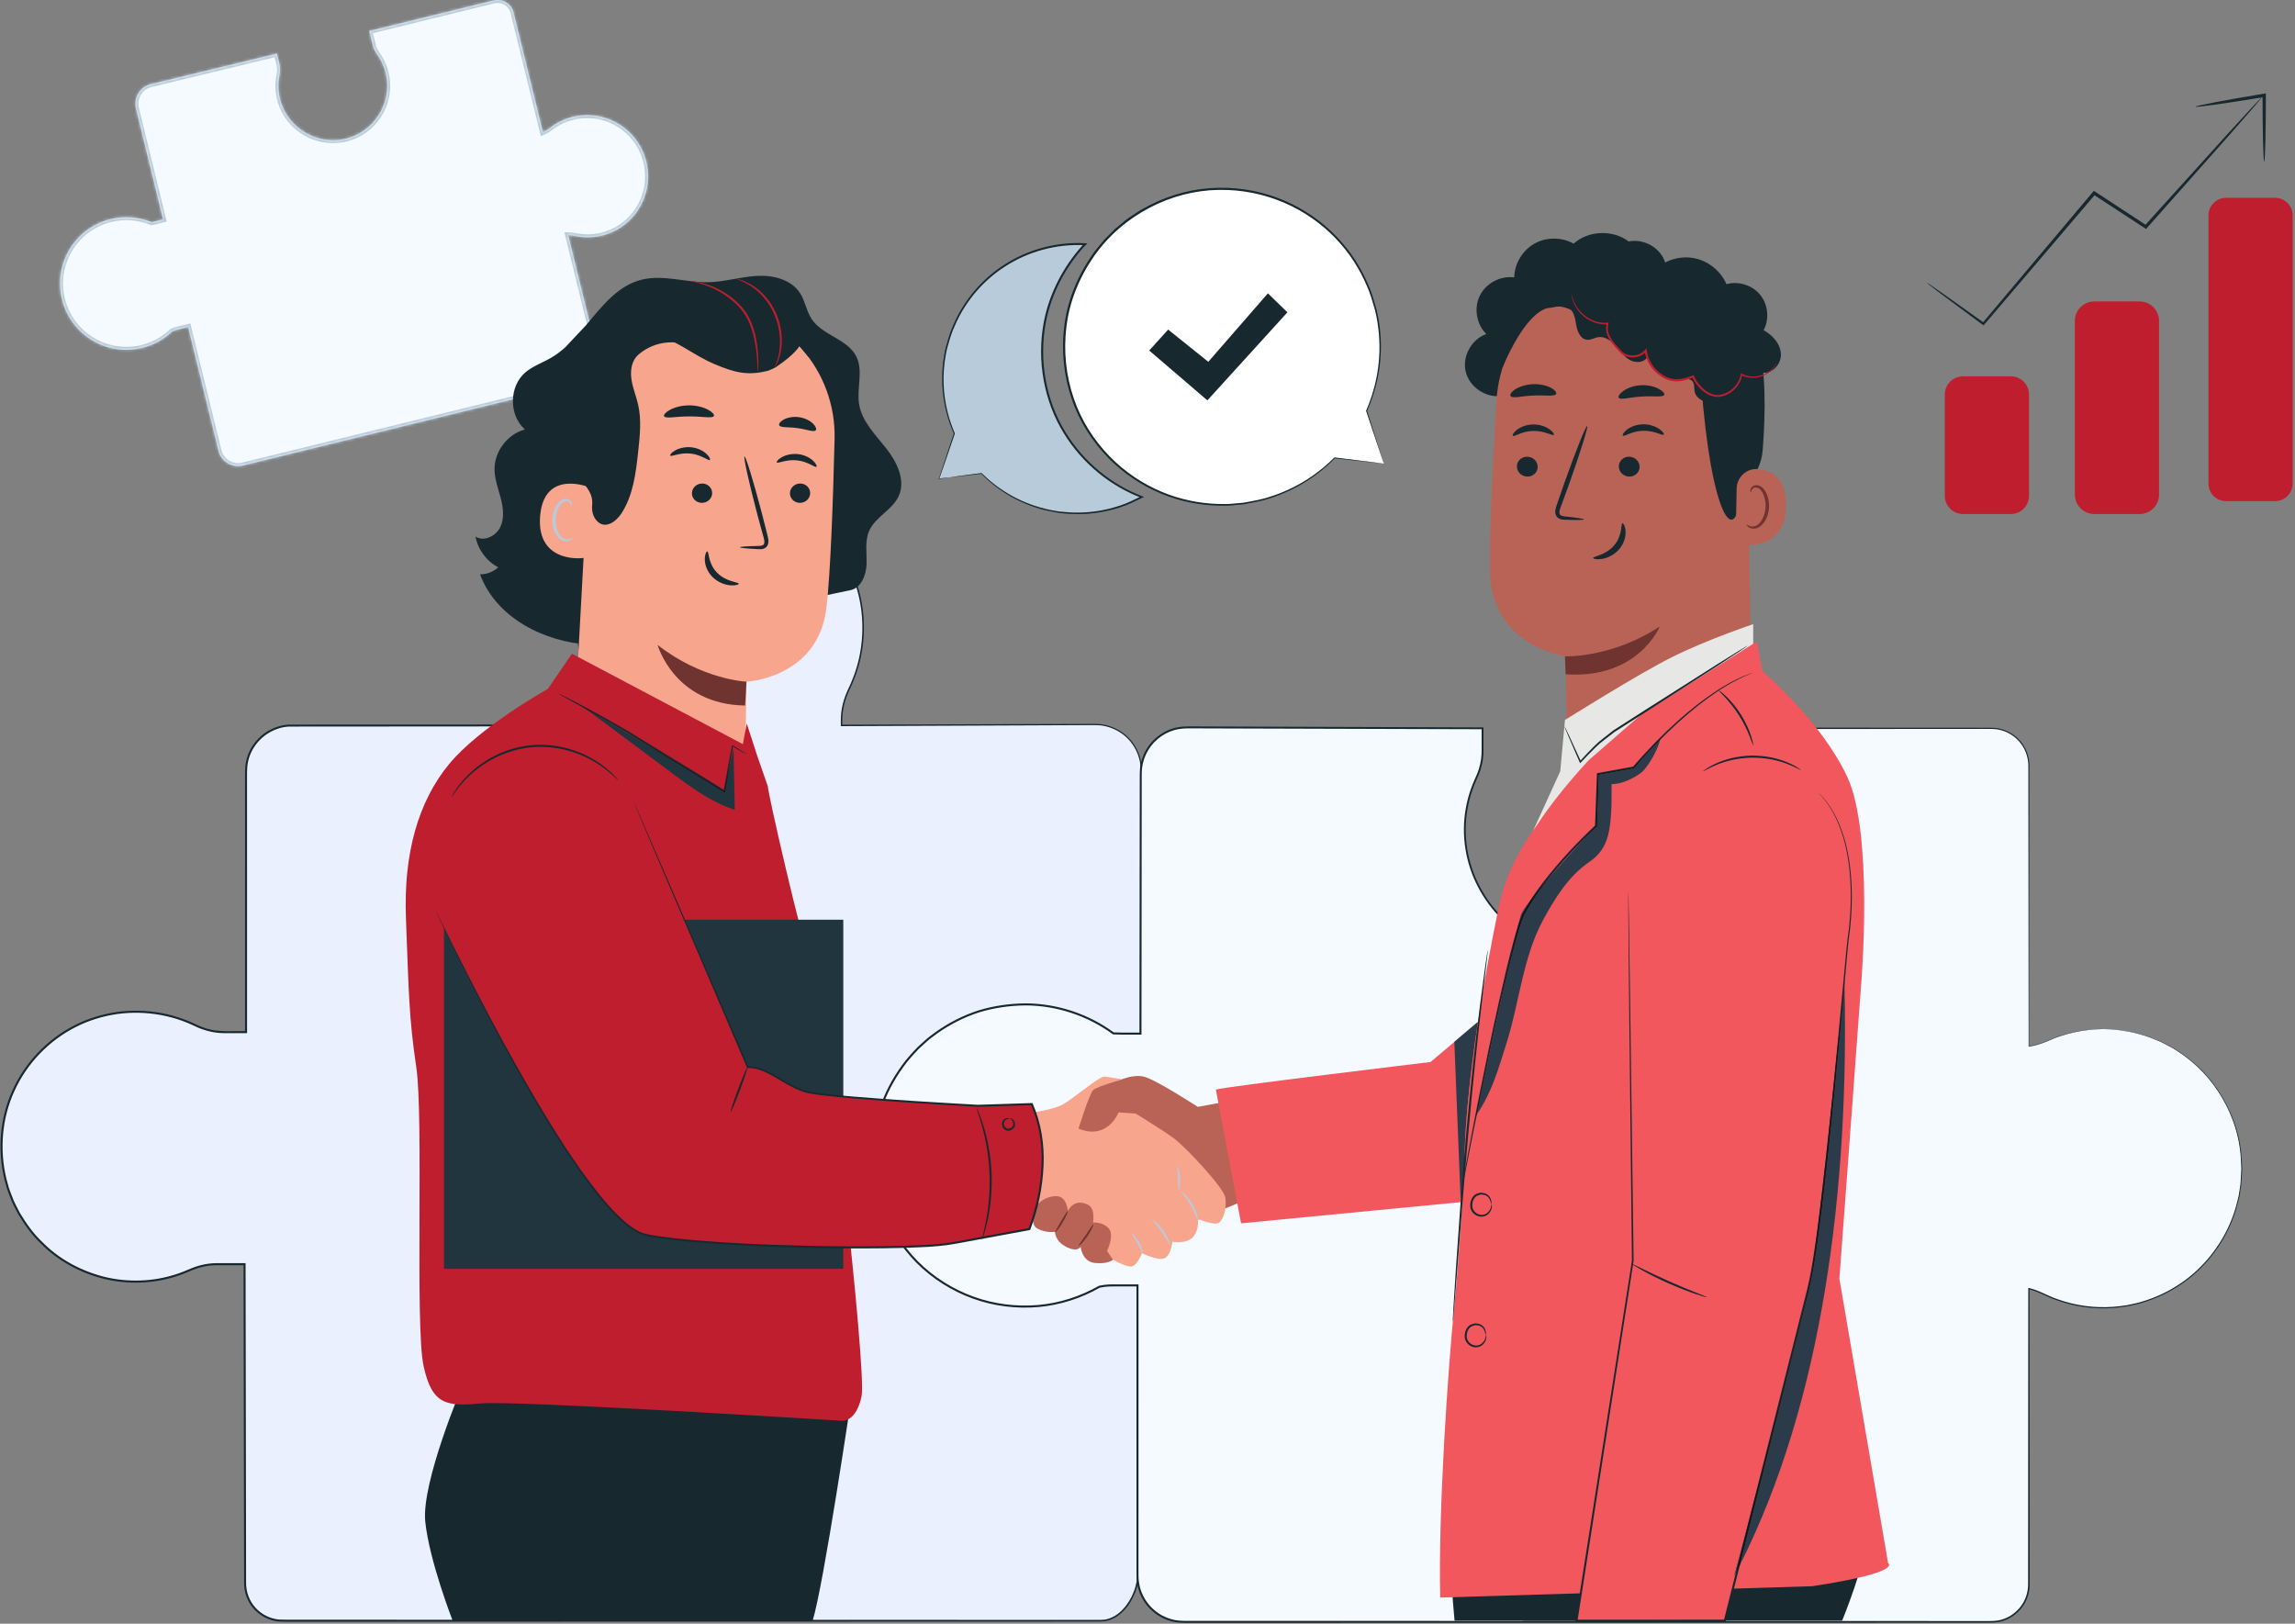 <?xml version="1.0" encoding="UTF-8"?> <svg xmlns="http://www.w3.org/2000/svg" width="776" height="549" viewBox="0 0 776 549" fill="none"><rect x="0" y="0" width="776" height="549" fill="#808080" stroke="none"/> <mask id="path-1-inside-1_10_5" fill="white"> <path d="M193.657 39.52C190.8 40.221 188.236 41.499 186.049 43.193C185.283 43.788 184.447 44.279 183.556 44.643L173.639 4.223C172.908 1.247 169.904 -0.573 166.928 0.157L124.872 10.476L126.043 15.248C126.313 16.352 126.8 17.388 127.464 18.309C128.8 20.16 129.816 22.288 130.393 24.643C132.872 34.749 126.476 44.957 116.179 47.053C107.104 48.9 97.845 43.473 95.019 34.655C94.023 31.548 93.908 28.407 94.5 25.46C94.764 24.144 94.77 22.791 94.451 21.488L93.629 18.14L50.987 28.46C47.333 29.356 45.097 33.045 45.995 36.699L55.151 74.195L52.245 74.908C51.916 74.988 51.579 75.061 51.239 75.119C46.999 73.376 42.189 72.911 37.396 74.087C25.373 77.036 18.019 89.173 20.968 101.196C23.918 113.219 36.056 120.575 48.078 117.624C52.011 116.66 55.438 114.707 58.176 112.103C58.722 111.835 59.296 111.623 59.892 111.476L63.62 110.561L73.884 152.4C74.781 156.055 78.469 158.289 82.123 157.393L198.501 128.84C201.477 128.109 203.297 125.105 202.567 122.131L192.116 79.532C192.876 79.535 193.639 79.623 194.389 79.784C198.375 80.643 202.689 80.337 206.872 78.52C215.176 74.913 220.161 66.016 218.96 56.989C217.309 44.568 205.416 36.635 193.657 39.52"></path> </mask> <path d="M193.657 39.52C190.8 40.221 188.236 41.499 186.049 43.193C185.283 43.788 184.447 44.279 183.556 44.643L173.639 4.223C172.908 1.247 169.904 -0.573 166.928 0.157L124.872 10.476L126.043 15.248C126.313 16.352 126.8 17.388 127.464 18.309C128.8 20.16 129.816 22.288 130.393 24.643C132.872 34.749 126.476 44.957 116.179 47.053C107.104 48.9 97.845 43.473 95.019 34.655C94.023 31.548 93.908 28.407 94.5 25.46C94.764 24.144 94.77 22.791 94.451 21.488L93.629 18.14L50.987 28.46C47.333 29.356 45.097 33.045 45.995 36.699L55.151 74.195L52.245 74.908C51.916 74.988 51.579 75.061 51.239 75.119C46.999 73.376 42.189 72.911 37.396 74.087C25.373 77.036 18.019 89.173 20.968 101.196C23.918 113.219 36.056 120.575 48.078 117.624C52.011 116.66 55.438 114.707 58.176 112.103C58.722 111.835 59.296 111.623 59.892 111.476L63.62 110.561L73.884 152.4C74.781 156.055 78.469 158.289 82.123 157.393L198.501 128.84C201.477 128.109 203.297 125.105 202.567 122.131L192.116 79.532C192.876 79.535 193.639 79.623 194.389 79.784C198.375 80.643 202.689 80.337 206.872 78.52C215.176 74.913 220.161 66.016 218.96 56.989C217.309 44.568 205.416 36.635 193.657 39.52" fill="#F4FAFF"></path> <path d="M186.049 43.193L185.436 42.403L185.437 42.403L186.049 43.193ZM183.556 44.643L183.934 45.568L182.861 46.007L182.585 44.881L183.556 44.643ZM173.639 4.223L174.61 3.984L174.61 3.984L173.639 4.223ZM166.928 0.157L167.166 1.129L167.166 1.129L166.928 0.157ZM124.872 10.476L123.901 10.714L123.662 9.743L124.634 9.505L124.872 10.476ZM126.043 15.248L127.014 15.01L127.014 15.01L126.043 15.248ZM127.464 18.309L126.653 18.895L126.653 18.894L127.464 18.309ZM130.393 24.643L129.422 24.881L129.422 24.881L130.393 24.643ZM116.179 47.053L116.378 48.033L116.378 48.033L116.179 47.053ZM95.019 34.655L95.971 34.349L95.971 34.349L95.019 34.655ZM94.5 25.46L95.48 25.657L95.48 25.657L94.5 25.46ZM94.451 21.488L93.479 21.727L93.479 21.726L94.451 21.488ZM93.629 18.14L93.394 17.168L94.363 16.934L94.6 17.902L93.629 18.14ZM50.987 28.46L50.748 27.489L50.751 27.488L50.987 28.46ZM45.995 36.699L46.966 36.46L46.966 36.462L45.995 36.699ZM55.151 74.195L56.122 73.957L56.359 74.928L55.389 75.166L55.151 74.195ZM52.245 74.908L52.484 75.879L52.481 75.88L52.245 74.908ZM51.239 75.119L51.405 76.105L51.123 76.152L50.858 76.044L51.239 75.119ZM37.396 74.087L37.634 75.058L37.634 75.058L37.396 74.087ZM20.968 101.196L19.997 101.434L19.997 101.434L20.968 101.196ZM48.078 117.624L47.84 116.653L47.84 116.653L48.078 117.624ZM58.176 112.103L57.487 111.378L57.598 111.272L57.736 111.205L58.176 112.103ZM59.892 111.476L59.653 110.505L59.654 110.505L59.892 111.476ZM63.62 110.561L63.382 109.59L64.353 109.352L64.591 110.323L63.62 110.561ZM73.884 152.4L72.913 152.638L72.913 152.638L73.884 152.4ZM82.123 157.393L82.361 158.365L82.361 158.365L82.123 157.393ZM198.501 128.84L198.74 129.811L198.739 129.811L198.501 128.84ZM202.567 122.131L201.595 122.369L201.595 122.369L202.567 122.131ZM192.116 79.532L191.145 79.77L190.84 78.528L192.119 78.532L192.116 79.532ZM194.389 79.784L194.599 78.806L194.6 78.806L194.389 79.784ZM206.872 78.52L206.473 77.603L206.474 77.603L206.872 78.52ZM218.96 56.989L217.969 57.121L217.969 57.121L218.96 56.989ZM193.896 40.491C191.178 41.158 188.741 42.372 186.662 43.984L185.437 42.403C187.731 40.625 190.422 39.285 193.419 38.549L193.896 40.491ZM186.662 43.983C185.828 44.631 184.913 45.168 183.934 45.568L183.178 43.717C183.98 43.389 184.737 42.945 185.436 42.403L186.662 43.983ZM182.585 44.881L172.667 4.461L174.61 3.984L184.527 44.404L182.585 44.881ZM172.667 4.461C172.068 2.021 169.606 0.53 167.166 1.129L166.689 -0.814C170.202 -1.676 173.747 0.472 174.61 3.984L172.667 4.461ZM167.166 1.129L125.11 11.447L124.634 9.505L166.69 -0.814L167.166 1.129ZM125.843 10.238L127.014 15.01L125.071 15.486L123.901 10.714L125.843 10.238ZM127.014 15.01C127.253 15.985 127.684 16.904 128.275 17.725L126.653 18.894C125.916 17.872 125.374 16.719 125.071 15.486L127.014 15.01ZM128.275 17.724C129.683 19.675 130.755 21.92 131.364 24.405L129.422 24.881C128.876 22.656 127.917 20.645 126.653 18.895L128.275 17.724ZM131.364 24.404C133.978 35.06 127.234 45.824 116.378 48.033L115.979 46.074C125.718 44.091 131.766 34.438 129.422 24.881L131.364 24.404ZM116.378 48.033C106.803 49.982 97.049 44.264 94.066 34.96L95.971 34.349C98.642 42.683 107.404 47.818 115.979 46.074L116.378 48.033ZM94.066 34.96C93.016 31.685 92.895 28.37 93.519 25.263L95.48 25.657C94.921 28.443 95.029 31.411 95.971 34.349L94.066 34.96ZM93.519 25.263C93.758 24.073 93.76 22.869 93.479 21.727L95.422 21.25C95.781 22.712 95.769 24.215 95.48 25.657L93.519 25.263ZM93.479 21.726L92.658 18.378L94.6 17.902L95.422 21.25L93.479 21.726ZM93.864 19.112L51.222 29.432L50.751 27.488L93.394 17.168L93.864 19.112ZM51.225 29.431C48.108 30.196 46.2 33.343 46.966 36.46L45.023 36.937C43.994 32.747 46.559 28.516 50.748 27.489L51.225 29.431ZM46.966 36.462L56.122 73.957L54.179 74.432L45.023 36.936L46.966 36.462ZM55.389 75.166L52.484 75.879L52.007 73.937L54.912 73.224L55.389 75.166ZM52.481 75.88C52.137 75.963 51.775 76.042 51.405 76.105L51.072 74.133C51.382 74.08 51.695 74.013 52.009 73.936L52.481 75.88ZM50.858 76.044C46.807 74.379 42.214 73.934 37.634 75.058L37.158 73.115C42.164 71.887 47.19 72.374 51.619 74.194L50.858 76.044ZM37.634 75.058C26.148 77.876 19.122 89.471 21.939 100.958L19.997 101.434C16.916 88.875 24.599 76.196 37.158 73.115L37.634 75.058ZM21.939 100.958C24.758 112.444 36.354 119.472 47.84 116.653L48.317 118.595C35.758 121.678 23.079 113.993 19.997 101.434L21.939 100.958ZM47.84 116.653C51.597 115.732 54.871 113.866 57.487 111.378L58.865 112.827C56.006 115.547 52.424 117.588 48.317 118.595L47.84 116.653ZM57.736 111.205C58.343 110.907 58.984 110.67 59.653 110.505L60.131 112.447C59.608 112.576 59.102 112.763 58.616 113.001L57.736 111.205ZM59.654 110.505L63.382 109.59L63.858 111.533L60.13 112.447L59.654 110.505ZM64.591 110.323L74.855 152.162L72.913 152.638L62.649 110.8L64.591 110.323ZM74.855 152.162C75.621 155.28 78.767 157.187 81.884 156.422L82.361 158.365C78.171 159.392 73.942 156.829 72.913 152.638L74.855 152.162ZM81.884 156.422L198.263 127.869L198.739 129.811L82.361 158.365L81.884 156.422ZM198.263 127.869C200.703 127.27 202.194 124.807 201.595 122.369L203.538 121.892C204.4 125.403 202.252 128.949 198.74 129.811L198.263 127.869ZM201.595 122.369L191.145 79.77L193.087 79.294L203.538 121.892L201.595 122.369ZM192.119 78.532C192.954 78.535 193.786 78.632 194.599 78.806L194.179 80.762C193.491 80.614 192.798 80.534 192.112 80.532L192.119 78.532ZM194.6 78.806C198.389 79.623 202.49 79.334 206.473 77.603L207.27 79.437C202.889 81.341 198.36 81.663 194.179 80.762L194.6 78.806ZM206.474 77.603C214.363 74.176 219.112 65.71 217.969 57.121L219.951 56.858C221.211 66.322 215.989 75.651 207.27 79.437L206.474 77.603ZM217.969 57.121C216.396 45.289 205.076 37.748 193.896 40.491L193.419 38.549C205.756 35.522 218.222 43.847 219.951 56.858L217.969 57.121Z" fill="#B8CBDB" mask="url(#path-1-inside-1_10_5)"></path> <path d="M348.547 344.245C355.969 343.731 362.391 345.743 368.593 348.635C371.365 349.928 374.628 350.863 377.689 350.863L385.811 350.676L385.907 260.397C385.907 251.872 378.952 244.96 370.373 244.96L284.556 245.277V243.427C284.556 239.8 285.485 236.26 287.073 232.995C291.236 224.44 292.944 214.492 291.152 203.997C287.592 183.173 270.199 166.925 249.072 164.627C220.001 161.465 195.405 184.009 195.405 212.261C195.405 219.131 196.877 225.649 199.501 231.552C200.86 234.607 201.648 237.879 201.648 241.219L202.155 245.277H196.955H98.729C90.151 245.277 83.196 252.189 83.196 260.716V348.988H75.82C72.388 348.988 69.039 348.109 65.949 346.605C57.853 342.667 47.933 341.051 38.004 342.747C18.299 346.115 2.924 362.573 0.749 382.563C-2.243 410.072 19.09 433.344 45.824 433.344C52.323 433.344 58.492 431.952 64.076 429.469C66.967 428.184 70.063 427.44 73.224 427.44H82.688L82.877 535.414C82.877 542.357 88.54 547.985 95.527 547.985H372.345C379.332 547.985 384.807 539.216 384.807 532.273V434.135H373.6C371.011 434.135 368.452 434.647 366.052 435.612C361.225 437.552 355.961 438.637 350.435 438.637C326.704 438.637 307.576 419.048 308.529 395.251C309.369 374.283 327.483 345.707 348.547 344.245Z" fill="#EBF0FF"></path> <path d="M348.547 344.245C348.547 344.245 348.301 344.281 347.813 344.341C347.328 344.404 346.595 344.457 345.645 344.669C343.741 345.025 340.915 345.799 337.525 347.556C330.771 351.003 321.908 358.875 315.235 372.019C311.992 378.56 309.063 386.437 308.673 395.449C308.556 399.941 309.133 404.653 310.584 409.324C312.033 413.988 314.393 418.595 317.689 422.728C320.983 426.854 325.201 430.512 330.165 433.245C335.123 435.98 340.828 437.771 346.844 438.261C352.853 438.842 359.176 437.999 365.16 435.738C368.107 434.448 371.447 433.785 374.761 433.926C378.064 433.925 381.413 433.923 384.805 433.921H385.02V434.136C385.028 449.656 385.036 466.157 385.045 483.569C385.049 492.276 385.053 501.211 385.057 510.362C385.059 514.94 385.061 519.571 385.063 524.256C385.064 526.599 385.065 528.954 385.065 531.323C385.091 532.497 385.017 533.729 384.823 534.919C384.587 536.102 384.291 537.283 383.832 538.408C382.964 540.673 381.685 542.805 379.975 544.581C378.301 546.372 376.072 547.769 373.564 548.16C372.637 548.264 371.747 548.259 370.855 548.255C370.521 548.252 370.187 548.25 369.849 548.255C368.62 548.256 367.387 548.256 366.151 548.256C363.677 548.257 361.191 548.259 358.693 548.259C348.7 548.262 338.505 548.265 328.119 548.269C307.347 548.275 285.804 548.281 263.565 548.286C219.085 548.296 171.816 548.305 122.324 548.314C116.137 548.316 109.916 548.316 103.661 548.317C102.548 548.307 101.441 548.312 100.335 548.317C98.315 548.328 96.293 548.337 94.223 548.253C91.007 547.937 87.928 546.367 85.787 543.928C83.612 541.512 82.461 538.22 82.541 534.981C82.536 531.805 82.529 528.62 82.524 525.428C82.512 519.044 82.5 512.626 82.488 506.18C82.441 480.393 82.393 454.124 82.344 427.44L82.688 427.783C80.728 427.783 78.76 427.784 76.785 427.784C76.177 427.795 75.569 427.789 74.963 427.785C73.592 427.776 72.225 427.765 70.888 427.921C68.945 428.149 67.031 428.649 65.197 429.374C63.385 430.142 61.499 430.961 59.568 431.552C51.852 434.048 43.364 434.349 35.325 432.44C27.324 430.459 19.674 426.428 13.793 420.428C10.731 417.55 8.301 414.067 6.129 410.471C5.191 408.585 4.106 406.763 3.429 404.755C3.066 403.764 2.62 402.8 2.325 401.785L1.491 398.725C-0.934 388.664 -0.028 377.816 4.301 368.48C8.559 359.123 16.048 351.369 25.09 346.737C29.605 344.399 34.515 342.909 39.511 342.172C44.513 341.489 49.612 341.612 54.548 342.524C57.016 342.984 59.444 343.639 61.797 344.489C62.975 344.916 64.137 345.381 65.269 345.911C66.415 346.439 67.488 346.969 68.653 347.367C72.145 348.745 75.883 348.695 79.628 348.645C80.819 348.629 82.011 348.613 83.196 348.644L82.852 348.988C82.855 329.896 82.856 311.04 82.857 292.448C82.859 283.151 82.86 273.92 82.86 264.759C82.907 262.479 82.715 260.177 83.135 257.856C83.537 255.559 84.497 253.372 85.869 251.501C88.585 247.731 93.007 245.263 97.619 245.001C133.703 244.988 168.621 244.976 202.155 244.963L201.843 245.316C201.669 243.924 201.503 242.589 201.336 241.257L201.333 241.237V241.219C201.335 238.736 200.888 236.268 200.096 233.929C199.708 232.753 199.195 231.639 198.703 230.475C198.225 229.313 197.797 228.136 197.408 226.947C195.868 222.185 195.099 217.212 195.099 212.275L195.299 208.584C195.344 207.971 195.339 207.352 195.428 206.745L195.725 204.929C195.953 203.725 196.06 202.497 196.385 201.32L197.363 197.792C197.503 197.197 197.716 196.629 197.951 196.068L198.62 194.373C199.06 193.241 199.487 192.107 200.092 191.056L201.775 187.849L203.767 184.84C206.557 180.951 209.763 177.339 213.552 174.492L214.931 173.377L216.409 172.404C217.403 171.769 218.371 171.096 219.379 170.497C221.483 169.455 223.501 168.247 225.719 167.501C230.023 165.681 234.616 164.785 239.164 164.28C241.456 164.18 243.74 163.94 246.012 164.172C247.148 164.248 248.287 164.268 249.413 164.391C250.535 164.561 251.653 164.729 252.771 164.899C261.637 166.636 269.876 170.76 276.319 176.672C282.761 182.561 287.583 190.037 289.987 198.127C292.513 206.179 292.72 214.732 290.967 222.644C290.085 226.6 288.66 230.404 286.912 233.944C286.117 235.733 285.517 237.6 285.168 239.504C284.791 241.413 284.787 243.333 284.804 245.277L284.555 245.031C307.829 244.955 329.635 244.885 349.84 244.82C354.892 244.804 359.843 244.788 364.692 244.773C365.904 244.769 367.111 244.767 368.311 244.763C369.508 244.751 370.701 244.748 371.907 244.835C374.303 245.063 376.604 245.868 378.607 247.092C382.657 249.519 385.335 253.792 385.928 258.236C386.207 260.476 386.048 262.66 386.087 264.824C386.084 266.987 386.08 269.123 386.076 271.232C386.005 304.98 385.951 331.807 385.912 350.676V350.777L385.813 350.779C382.54 350.823 379.499 350.975 376.651 350.916C373.801 350.709 371.257 349.896 369.051 348.927C364.699 346.861 360.92 345.58 357.832 344.949C354.744 344.307 352.397 344.207 350.853 344.197C350.079 344.189 349.503 344.213 349.12 344.231C348.737 344.245 348.547 344.245 348.547 344.245C348.547 344.245 349.303 344.153 350.853 344.145C352.399 344.136 354.753 344.22 357.853 344.845C360.952 345.463 364.753 346.735 369.113 348.785C371.309 349.741 373.843 350.541 376.661 350.736C379.483 350.788 382.543 350.627 385.808 350.575L385.708 350.676C385.709 331.807 385.711 304.98 385.713 271.232C385.715 269.123 385.716 266.987 385.716 264.823C385.677 262.667 385.828 260.451 385.552 258.288C384.968 253.955 382.352 249.791 378.4 247.431C376.445 246.239 374.201 245.459 371.868 245.237C370.705 245.156 369.512 245.159 368.311 245.173C367.111 245.177 365.905 245.183 364.693 245.188C359.844 245.208 354.892 245.231 349.841 245.252C329.636 245.336 307.831 245.427 284.557 245.525L284.311 245.527L284.309 245.277C284.289 243.353 284.292 241.357 284.676 239.415C285.032 237.468 285.643 235.561 286.452 233.739C288.2 230.185 289.591 226.456 290.465 222.532C292.193 214.707 291.98 206.24 289.477 198.283C287.093 190.287 282.321 182.899 275.949 177.081C269.575 171.239 261.425 167.171 252.665 165.457C251.563 165.291 250.456 165.124 249.348 164.957C248.235 164.837 247.108 164.819 245.985 164.744C243.737 164.515 241.481 164.756 239.216 164.855C234.721 165.357 230.184 166.244 225.935 168.045C223.743 168.78 221.751 169.979 219.672 171.008C218.677 171.6 217.721 172.265 216.74 172.893L215.28 173.855L213.919 174.957C210.175 177.771 207.013 181.343 204.259 185.183L202.293 188.156L200.635 191.323C200.036 192.361 199.615 193.481 199.181 194.599L198.521 196.272C198.289 196.827 198.079 197.389 197.941 197.976L196.979 201.457C196.656 202.62 196.553 203.833 196.329 205.021L196.035 206.816C195.947 207.415 195.955 208.025 195.909 208.629L195.713 212.275C195.715 217.149 196.476 222.057 197.999 226.756C198.383 227.929 198.807 229.092 199.279 230.237C199.757 231.368 200.291 232.527 200.687 233.729C201.5 236.125 201.961 238.663 201.96 241.219L201.959 241.18C202.125 242.512 202.292 243.845 202.467 245.239L202.511 245.592H202.155C168.636 245.615 133.732 245.639 97.664 245.664C93.244 245.915 89.011 248.28 86.409 251.893C85.096 253.685 84.179 255.779 83.792 257.979C83.392 260.161 83.575 262.469 83.532 264.759C83.532 273.92 83.533 283.151 83.535 292.448C83.536 311.04 83.537 329.896 83.54 348.988V349.332H83.196C80.736 349.332 78.272 349.332 75.804 349.332C73.292 349.331 70.788 348.856 68.423 348.015C67.24 347.615 66.087 347.045 64.98 346.537C63.868 346.015 62.723 345.559 61.564 345.137C59.247 344.3 56.855 343.655 54.423 343.203C49.559 342.303 44.535 342.183 39.603 342.856C34.684 343.585 29.853 345.051 25.406 347.353C16.504 351.913 9.125 359.555 4.931 368.771C0.669 377.96 -0.222 388.649 2.165 398.56L2.986 401.573C3.277 402.573 3.717 403.521 4.075 404.499C4.74 406.476 5.81 408.271 6.733 410.127C8.873 413.669 11.265 417.103 14.281 419.935C20.074 425.847 27.608 429.813 35.486 431.765C43.4 433.647 51.761 433.349 59.359 430.893C61.277 430.305 63.075 429.523 64.944 428.732C66.828 427.987 68.801 427.471 70.808 427.235C72.207 427.073 73.588 427.084 74.957 427.095C75.568 427.1 76.177 427.105 76.785 427.095C78.76 427.095 80.728 427.095 82.688 427.095H83.033V427.44C83.077 454.123 83.123 480.393 83.165 506.179C83.175 512.625 83.187 519.043 83.197 525.428C83.203 528.619 83.208 531.804 83.212 534.981C83.139 538.099 84.225 541.181 86.287 543.485C88.319 545.799 91.237 547.288 94.288 547.59C96.277 547.672 98.312 547.662 100.344 547.654C101.453 547.648 102.561 547.644 103.661 547.654C109.916 547.655 116.137 547.656 122.324 547.657C171.816 547.667 219.085 547.674 263.565 547.684C285.804 547.69 307.347 547.696 328.119 547.702C338.505 547.705 348.7 547.709 358.693 547.712C361.191 547.713 363.677 547.714 366.151 547.714C367.387 547.716 368.62 547.716 369.849 547.716C370.175 547.712 370.501 547.713 370.829 547.716C371.733 547.72 372.636 547.725 373.488 547.628C375.84 547.264 377.973 545.945 379.592 544.214C381.245 542.5 382.495 540.423 383.341 538.219C383.789 537.123 384.077 535.976 384.309 534.828C384.496 533.664 384.569 532.519 384.545 531.323C384.547 528.954 384.547 526.599 384.548 524.256C384.551 519.571 384.552 514.94 384.553 510.362C384.559 501.211 384.563 492.276 384.567 483.569C384.575 466.157 384.584 449.656 384.591 434.136L384.805 434.349C381.413 434.348 378.064 434.345 374.761 434.344C371.457 434.207 368.255 434.837 365.304 436.119C359.259 438.393 352.873 439.235 346.812 438.643C340.741 438.138 334.988 436.325 329.992 433.56C324.988 430.796 320.741 427.103 317.428 422.937C314.112 418.765 311.741 414.119 310.288 409.416C308.836 404.709 308.263 399.96 308.389 395.439C308.8 386.364 311.76 378.471 315.028 371.915C321.755 358.745 330.675 350.875 337.471 347.449C340.881 345.705 343.723 344.948 345.633 344.609C346.588 344.407 347.323 344.364 347.812 344.311C348.3 344.263 348.547 344.245 348.547 344.245" fill="#17282F"></path> <path d="M711.179 347.943C704.468 347.943 698.097 349.38 692.332 351.944C690.312 352.843 688.193 353.477 686.023 353.799V258.901C686.023 251.916 680.36 246.253 673.373 246.253H574.633V257.459C574.633 260.048 575.148 262.607 576.119 265.007C578.069 269.833 579.163 275.097 579.163 280.624C579.163 304.355 559.452 323.484 535.509 322.529C514.412 321.688 496.857 304.641 495.387 283.577C494.868 276.156 496.323 269.137 499.233 262.935C500.535 260.163 501.284 257.172 501.284 254.109V246.253L401.248 245.936C392.668 245.936 385.715 252.889 385.715 261.468L385.619 349.476H378.799C378.025 349.476 377.239 349.455 376.455 349.397C368.012 343.235 357.615 339.589 346.361 339.589C318.135 339.589 295.253 362.472 295.253 390.699C295.253 418.925 318.135 441.807 346.361 441.807C355.593 441.807 364.245 439.345 371.72 435.065C373.079 434.772 374.463 434.611 375.861 434.611H384.613V532.838C384.613 541.416 391.568 548.371 400.147 548.371H673.373C680.36 548.371 686.023 542.707 686.023 535.721V435.709C687.705 436.131 689.347 436.737 690.923 437.505C699.28 441.571 709 443.24 719.253 441.488C739.597 438.011 755.473 421.016 757.719 400.376C760.809 371.972 738.781 347.943 711.179 347.943Z" fill="#F4FAFF"></path> <path d="M711.179 347.943C711.179 347.943 712.18 347.976 714.148 348.072C715.131 348.125 716.363 348.132 717.801 348.423C718.524 348.539 719.305 348.665 720.144 348.799C720.992 348.897 721.871 349.133 722.8 349.403C723.732 349.659 724.721 349.929 725.765 350.216C726.791 350.561 727.841 351.013 728.96 351.441C729.515 351.665 730.093 351.873 730.667 352.124C731.224 352.413 731.793 352.709 732.375 353.012C733.525 353.64 734.795 354.179 735.949 355.019C740.779 358.007 745.867 362.44 750.028 368.636C754.136 374.799 757.504 382.745 757.983 391.911C758.032 393.052 758.135 394.205 758.14 395.371C758.077 396.537 758.013 397.716 757.948 398.907C757.904 399.503 757.913 400.105 757.821 400.701C757.732 401.297 757.643 401.897 757.551 402.501C757.459 403.103 757.365 403.708 757.271 404.317C757.129 404.916 756.987 405.517 756.844 406.123C755.7 410.963 753.717 415.821 750.851 420.367C747.983 424.905 744.255 429.161 739.683 432.681C735.104 436.181 729.724 438.967 723.807 440.64C722.336 441.089 720.8 441.325 719.281 441.681C717.741 441.924 716.184 442.143 714.603 442.244C711.445 442.484 708.216 442.4 704.987 441.962C701.753 441.548 698.528 440.74 695.375 439.612C692.185 438.537 689.292 436.669 685.971 435.919L686.239 435.711C686.247 451.071 686.255 467.377 686.263 484.561C686.267 493.155 686.271 501.967 686.275 510.991C686.276 515.503 686.279 520.065 686.28 524.681C686.281 526.991 686.283 529.312 686.283 531.645C686.284 532.812 686.284 533.983 686.284 535.156C686.299 535.737 686.251 536.343 686.224 536.942C686.136 537.533 686.088 538.137 685.923 538.717C684.864 543.436 680.867 547.405 676.004 548.369C674.8 548.6 673.541 548.662 672.343 548.64C671.132 548.64 669.919 548.641 668.701 548.641C666.267 548.643 663.82 548.643 661.363 548.644C651.528 548.647 641.499 548.65 631.284 548.654C610.856 548.66 589.683 548.666 567.835 548.672C524.139 548.68 477.737 548.689 429.172 548.699C423.101 548.7 416.997 548.701 410.861 548.701C407.792 548.702 404.715 548.702 401.631 548.702C400.103 548.723 398.5 548.679 396.951 548.381C395.407 548.04 393.912 547.493 392.513 546.747C389.748 545.202 387.425 542.845 385.997 539.995C385.251 538.585 384.788 537.038 384.515 535.471C384.212 533.892 384.295 532.285 384.277 530.736C384.277 524.472 384.276 518.177 384.276 511.854C384.273 486.557 384.272 460.787 384.269 434.611L384.613 434.955C382.592 434.955 380.472 434.955 378.303 434.955C377.928 434.957 377.551 434.956 377.171 434.955C376.453 434.952 375.733 434.949 375.032 434.975C373.948 435.024 372.863 435.172 371.793 435.401L371.892 435.364C365.62 438.945 358.492 441.273 351.1 441.931C343.719 442.56 336.1 441.659 328.985 439.081C321.873 436.521 315.255 432.373 309.837 426.929C304.46 421.45 300.273 414.748 297.741 407.428C295.977 402.176 294.975 396.671 294.928 391.145C294.945 385.624 295.761 380.129 297.405 374.888C299.064 369.643 301.684 364.756 304.88 360.343C306.439 358.092 308.321 356.109 310.184 354.125L313.204 351.381C314.223 350.483 315.361 349.729 316.433 348.897C320.86 345.76 325.735 343.28 330.879 341.624C336.051 340.051 341.42 339.307 346.785 339.253C357.524 339.296 368.121 342.855 376.656 349.121L376.48 349.057C378.443 349.156 380.433 349.145 382.419 349.135C383.489 349.129 384.557 349.124 385.619 349.135L385.276 349.476C385.3 330.673 385.32 312.109 385.343 293.809C385.355 284.66 385.365 275.576 385.375 266.563L385.38 263.187C385.367 262.068 385.383 260.935 385.475 259.784C385.719 257.504 386.471 255.285 387.647 253.331C389.977 249.399 394.061 246.573 398.545 245.852C400.177 245.576 401.789 245.595 403.389 245.613C404.004 245.621 404.616 245.628 405.227 245.619C407.435 245.627 409.64 245.635 411.839 245.641C416.236 245.656 420.616 245.671 424.976 245.685C433.696 245.715 442.339 245.743 450.903 245.772C468.028 245.829 484.831 245.887 501.285 245.943H501.595V246.253C501.595 248.609 501.595 250.957 501.595 253.3C501.659 255.653 501.331 258.055 500.603 260.293C500.251 261.416 499.775 262.512 499.289 263.559C498.807 264.603 498.388 265.675 497.993 266.752C497.229 268.916 496.624 271.129 496.233 273.376C494.591 282.368 496.149 291.721 500.26 299.58C502.312 303.512 504.931 307.131 508.071 310.189C511.205 313.251 514.776 315.808 518.619 317.769C526.289 321.796 535.115 322.977 543.387 321.792C551.676 320.567 559.404 316.795 565.365 311.297C568.296 308.515 570.988 305.461 572.957 301.984C574.981 298.56 576.607 294.904 577.516 291.089C579.556 283.516 579.289 275.512 577.024 268.309C576.508 266.491 575.664 264.8 575.145 262.949C574.628 261.116 574.371 259.215 574.38 257.329C574.383 253.6 574.384 249.908 574.385 246.253V246.005H574.633C600.597 246.017 624.741 246.029 646.897 246.04C652.435 246.044 657.851 246.047 663.139 246.051C665.781 246.052 668.393 246.053 670.975 246.055C671.261 246.056 671.547 246.056 671.833 246.055C672.833 246.052 673.831 246.049 674.839 246.147C676.127 246.289 677.372 246.655 678.545 247.152C680.88 248.191 682.865 249.909 684.195 252.012C685.547 254.107 686.2 256.572 686.205 258.985C686.203 263.756 686.2 268.393 686.196 272.897C686.156 308.919 686.127 336.325 686.107 353.799L686.011 353.716C690.457 353.137 693.805 350.972 696.971 350.107C700.093 349.107 702.759 348.617 704.875 348.328C706.995 348.052 708.577 347.975 709.621 347.949C710.667 347.927 711.179 347.943 711.179 347.943C711.179 347.943 710.667 347.955 709.623 347.993C708.58 348.032 707.001 348.123 704.887 348.413C702.776 348.717 700.121 349.217 697.009 350.228C693.867 351.099 690.521 353.283 686.035 353.883L685.937 353.896V353.799C685.92 336.325 685.889 308.919 685.849 272.897C685.847 268.393 685.843 263.756 685.839 258.985C685.828 256.635 685.192 254.247 683.876 252.215C682.584 250.176 680.655 248.511 678.389 247.507C677.251 247.025 676.043 246.673 674.795 246.536C673.827 246.444 672.828 246.447 671.824 246.451C671.541 246.451 671.257 246.452 670.975 246.451C668.393 246.452 665.781 246.455 663.139 246.456C657.851 246.459 652.435 246.463 646.897 246.465C624.741 246.477 600.597 246.488 574.633 246.501L574.881 246.253C574.883 249.908 574.884 253.6 574.885 257.329C574.877 259.173 575.129 261.021 575.637 262.811C576.133 264.591 576.988 266.312 577.515 268.156C579.813 275.448 580.092 283.552 578.032 291.224C577.112 295.088 575.469 298.791 573.421 302.263C571.428 305.785 568.705 308.883 565.737 311.703C559.703 317.277 551.873 321.105 543.471 322.352C535.091 323.56 526.135 322.365 518.355 318.287C514.459 316.301 510.836 313.711 507.656 310.609C504.473 307.509 501.815 303.843 499.732 299.856C495.557 291.885 493.971 282.392 495.633 273.269C496.029 270.989 496.643 268.741 497.417 266.545C497.816 265.452 498.24 264.364 498.731 263.304C499.22 262.245 499.671 261.205 500.016 260.107C500.723 257.916 501.039 255.628 500.976 253.3C500.975 250.957 500.975 248.609 500.973 246.253L501.283 246.564C484.829 246.515 468.027 246.465 450.9 246.415C442.337 246.389 433.695 246.363 424.975 246.337C420.615 246.323 416.236 246.311 411.837 246.297C409.639 246.289 407.435 246.283 405.227 246.277C404.619 246.285 404.008 246.279 403.399 246.272C401.796 246.255 400.199 246.236 398.657 246.503C394.361 247.193 390.447 249.903 388.216 253.672C387.089 255.545 386.371 257.669 386.135 259.853C386.049 260.941 386.033 262.055 386.045 263.187L386.043 266.563C386.035 275.577 386.025 284.661 386.016 293.811C385.997 312.111 385.979 330.676 385.961 349.477L385.96 349.823L385.619 349.819C384.552 349.807 383.491 349.813 382.427 349.819C380.445 349.829 378.459 349.841 376.429 349.74L376.335 349.735L376.253 349.675C367.828 343.492 357.376 339.984 346.78 339.943C341.484 339.997 336.188 340.731 331.087 342.283C326.012 343.916 321.203 346.365 316.837 349.46C315.78 350.281 314.656 351.023 313.651 351.909L310.671 354.619C308.835 356.576 306.976 358.532 305.44 360.751C302.288 365.107 299.701 369.928 298.065 375.1C296.445 380.272 295.64 385.692 295.621 391.139C295.669 396.591 296.659 402.021 298.397 407.201C300.896 414.423 305.025 421.033 310.329 426.442C315.673 431.811 322.205 435.903 329.22 438.429C336.237 440.972 343.753 441.86 351.037 441.241C358.329 440.593 365.36 438.297 371.549 434.765L371.595 434.738L371.648 434.728C372.752 434.489 373.875 434.337 374.999 434.285C375.741 434.26 376.457 434.262 377.169 434.265C377.548 434.268 377.924 434.269 378.303 434.267C380.472 434.267 382.592 434.267 384.613 434.267H384.959V434.611C384.956 460.787 384.955 486.557 384.952 511.854C384.951 518.177 384.951 524.472 384.949 530.736C384.965 532.311 384.887 533.86 385.176 535.36C385.437 536.86 385.879 538.343 386.595 539.691C387.96 542.423 390.188 544.681 392.835 546.161C394.175 546.876 395.605 547.399 397.084 547.729C398.579 548.012 400.075 548.057 401.631 548.037C404.715 548.038 407.792 548.038 410.861 548.038C416.997 548.04 423.101 548.041 429.172 548.041C477.737 548.052 524.139 548.061 567.835 548.068C589.683 548.074 610.856 548.081 631.284 548.086C641.499 548.091 651.528 548.093 661.363 548.097C663.82 548.097 666.267 548.099 668.701 548.1C669.919 548.1 671.132 548.1 672.343 548.101C673.567 548.123 674.729 548.061 675.895 547.843C680.555 546.925 684.392 543.119 685.411 538.596C685.691 537.468 685.771 536.328 685.76 535.156C685.76 533.983 685.761 532.812 685.761 531.645C685.763 529.312 685.764 526.991 685.764 524.681C685.767 520.065 685.768 515.503 685.771 510.991C685.775 501.967 685.779 493.155 685.781 484.561C685.791 467.377 685.8 451.071 685.808 435.711V435.44L686.076 435.501C689.481 436.281 692.383 438.162 695.519 439.216C698.641 440.338 701.837 441.143 705.04 441.557C708.243 441.996 711.443 442.081 714.575 441.848C716.141 441.749 717.687 441.533 719.215 441.295C720.72 440.944 722.245 440.713 723.703 440.268C729.572 438.617 734.915 435.861 739.463 432.395C744.004 428.908 747.711 424.688 750.565 420.187C753.42 415.677 755.396 410.856 756.54 406.052C756.684 405.451 756.825 404.852 756.968 404.257C757.063 403.653 757.156 403.052 757.251 402.453C757.341 401.855 757.431 401.26 757.521 400.668C757.613 400.075 757.604 399.475 757.651 398.884C757.717 397.7 757.783 396.528 757.848 395.369C757.844 394.211 757.744 393.064 757.697 391.929C757.24 382.817 753.907 374.909 749.835 368.767C745.709 362.589 740.656 358.163 735.856 355.169C734.707 354.328 733.445 353.788 732.301 353.157C731.723 352.853 731.156 352.557 730.601 352.267C730.032 352.012 729.456 351.804 728.903 351.577C727.789 351.149 726.745 350.692 725.724 350.343C724.684 350.053 723.7 349.779 722.769 349.519C721.844 349.245 720.969 349.005 720.124 348.901C719.288 348.763 718.509 348.632 717.788 348.511C716.353 348.213 715.124 348.196 714.144 348.133C712.18 348.016 711.179 347.943 711.179 347.943" fill="#17282F"></path> <path d="M378.225 365.451C378.225 365.451 382.709 363.137 386.671 364.005C390.631 364.873 405.009 374.248 405.009 374.248L416.595 372.085L423.423 404.796L378.225 423.579V365.451Z" fill="#B96357"></path> <path d="M344.793 376.855C344.793 376.855 355.147 375.547 358.897 373.672C362.648 371.796 371.591 363.863 373.465 364.007C375.341 364.152 382.12 365.451 382.12 365.451L379.379 373.672C379.379 373.672 392.937 381.893 396.977 384.923C401.016 387.951 413.709 401.509 414.287 404.828C414.864 408.145 413.853 412.04 412.267 413.339C410.68 414.636 404.911 412.04 404.911 412.04C404.911 412.04 405.776 415.069 403.612 417.954C401.448 420.84 396.4 419.829 396.4 419.829C396.4 419.829 395.968 424.589 393.659 425.455C391.352 426.32 386.159 423.724 386.159 423.724C386.159 423.724 384.593 427.762 382.707 428.195C380.821 428.628 375.484 425.455 375.484 425.455C375.484 425.455 352.405 408.867 347.213 406.415C342.02 403.963 340.433 403.819 340.433 403.819L344.793 376.855Z" fill="#F8A58D"></path> <path d="M386.159 423.724C386.055 423.721 385.989 423.317 385.747 422.711C385.507 422.104 385.099 421.287 384.587 420.407C383.559 418.649 382.636 417.24 382.801 417.119C382.941 417.011 384.121 418.238 385.188 420.061C385.717 420.969 386.084 421.877 386.217 422.574C386.359 423.277 386.247 423.731 386.159 423.724" fill="#B8CBDB"></path> <path d="M395.748 420.919C395.56 421.015 394.432 418.944 392.839 416.561C391.261 414.16 389.569 412.557 389.692 412.407C389.801 412.247 391.785 413.696 393.413 416.173C395.049 418.62 395.903 420.845 395.748 420.919" fill="#B8CBDB"></path> <path d="M405.009 412.593C404.805 412.645 404.161 410.148 402.567 407.456C400.999 404.748 399.136 402.967 399.28 402.813C399.379 402.672 401.529 404.285 403.165 407.107C404.824 409.912 405.183 412.576 405.009 412.593" fill="#B8CBDB"></path> <path d="M398.251 394.591C398.431 394.553 398.928 396.271 399.021 398.457C399.121 400.647 398.78 402.4 398.596 402.379C398.399 402.359 398.427 400.619 398.327 398.489C398.237 396.359 398.056 394.628 398.251 394.591Z" fill="#B8CBDB"></path> <path d="M364.667 381.605C364.667 381.605 368.273 370.065 369.571 368.623C370.869 367.18 382.931 364.005 382.931 364.005L386.671 373.672L383.995 376.503L378.225 376.123C378.225 376.123 374.62 385.644 364.667 381.605" fill="#B96357"></path> <path d="M342.535 404.424C342.535 404.424 340.885 405.693 342.535 408.723C344.184 411.752 348.656 409.588 350.099 408.723C350.099 408.723 347.935 413.771 350.676 415.357C353.416 416.945 356.733 416.511 356.733 416.511C356.733 416.511 356.589 419.541 360.484 421.561C364.379 423.579 365.388 421.561 365.388 421.561C365.388 421.561 365.82 426.609 370.292 427.041C374.763 427.473 376.337 425.938 376.337 425.938L374.331 422.956C374.331 422.956 376.928 417.665 374.908 415.357C372.888 413.051 369.571 413.339 369.571 413.339C369.571 413.339 370.455 408.652 367.881 407.345C363.101 404.92 361.061 409.444 361.061 409.444C361.061 409.444 360.772 404.308 357.021 404.424C353.272 404.54 351.252 406.847 351.252 406.847L342.535 404.424" fill="#B96357"></path> <path d="M361.061 409.444C361.229 409.528 360.523 411.284 359.341 413.289C358.163 415.299 356.969 416.771 356.813 416.664C356.652 416.554 357.577 414.924 358.741 412.939C359.911 410.955 360.887 409.356 361.061 409.444Z" fill="#6F3430"></path> <path d="M369.663 413.988C369.831 414.065 369.096 415.943 367.697 417.979C366.305 420.021 364.824 421.387 364.691 421.259C364.544 421.124 365.765 419.581 367.124 417.587C368.489 415.599 369.484 413.899 369.663 413.988Z" fill="#6F3430"></path> <path d="M280.319 468.42H258.439L252.837 547.985H274.775C278.509 535.868 287.844 472.72 287.844 472.72L280.319 468.42" fill="#17282F"></path> <path d="M156.4 468.42C156.4 468.42 142.397 501.256 143.797 514.547C145.199 527.837 153.061 547.985 153.061 547.985H261.428C261.428 547.985 264.452 536.885 266.787 520.467C269.12 504.049 275.421 468.42 275.421 468.42H156.4Z" fill="#17282F"></path> <path d="M299.603 151.532C295.943 146.913 291.419 142.465 290.483 136.648C289.621 131.299 291.96 125.441 289.563 120.583C286.611 114.607 278.128 113.439 274.449 107.88C272.668 105.188 272.245 101.777 270.488 99.071C267.493 94.456 261.343 92.972 255.851 93.288C250.359 93.604 245.001 95.311 239.503 95.425C231.957 95.584 224.317 92.753 216.991 94.561C208.907 96.555 203.692 103.367 198.177 109.939L191.035 117.523C189.571 118.809 188.031 119.984 186.355 120.956C183.423 122.656 180.108 123.768 177.551 125.991C172.077 130.749 172.048 140.417 177.491 145.209C171.611 146.775 167.163 152.617 167.217 158.701C167.248 162.049 168.481 165.248 169.327 168.487C170.172 171.725 170.601 175.308 169.12 178.309C167.637 181.311 163.615 183.221 160.783 181.439C161.601 185.815 164.515 189.752 168.463 191.811C166.816 193.348 164.565 194.22 162.312 194.195C167.72 208.812 183.949 217.139 199.513 217.964C215.077 218.788 230.26 213.596 244.98 208.475L287.416 199.572C291.136 198.905 292.881 194.504 293.008 190.727C293.133 186.948 292.364 182.973 293.88 179.511C295.957 174.763 301.701 172.463 303.864 167.752C306.323 162.397 303.263 156.151 299.603 151.532" fill="#17282F"></path> <path d="M198.613 185.063C196.027 175.447 193.481 165.761 192.588 155.843C191.693 145.925 192.521 135.679 196.465 126.535C197.064 125.149 202.031 115.9 203.523 116.124C204.589 116.285 201.376 124.988 201.869 125.947C206.587 135.1 207.443 145.86 206.088 156.067C204.733 166.273 202.127 175.384 198.613 185.063" fill="#17282F"></path> <path d="M199.588 147.069C200.063 122.1 214.988 101.564 239.935 102.731L242.235 102.971C265.372 105.411 282.767 125.201 282.195 148.461C281.664 170.1 280.799 194.004 279.444 205.501C276.637 229.301 252.411 230.495 252.411 230.495L251.759 269.809L195.033 230.504L199.588 147.069" fill="#F8A58D"></path> <path d="M252.411 230.495C252.411 230.495 237.296 229.792 222.348 218.051C222.348 218.051 227.933 238.192 251.94 238.552L252.411 230.495" fill="#6F3430"></path> <path d="M273.936 166.929C273.811 168.733 272.179 170.115 270.292 170.017C268.409 169.921 266.983 168.384 267.108 166.58C267.235 164.776 268.865 163.393 270.748 163.489C272.633 163.587 274.063 165.127 273.936 166.929Z" fill="#17282F"></path> <path d="M276.059 157.815C275.591 158.215 273.213 156.035 269.549 155.659C265.896 155.229 263.009 156.831 262.66 156.34C262.485 156.121 263 155.365 264.26 154.636C265.501 153.909 267.553 153.291 269.833 153.541C272.113 153.795 273.944 154.836 274.956 155.812C275.991 156.795 276.288 157.639 276.059 157.815Z" fill="#17282F"></path> <path d="M240.793 166.929C240.668 168.733 239.036 170.115 237.151 170.017C235.267 169.921 233.84 168.384 233.965 166.579C234.092 164.776 235.723 163.393 237.607 163.489C239.492 163.587 240.919 165.127 240.793 166.929Z" fill="#17282F"></path> <path d="M240.031 155.516C239.561 155.915 237.18 153.735 233.519 153.359C229.867 152.931 226.98 154.532 226.629 154.04C226.456 153.821 226.965 153.065 228.231 152.339C229.472 151.611 231.523 150.992 233.804 151.241C236.084 151.496 237.913 152.537 238.927 153.513C239.959 154.496 240.257 155.34 240.031 155.516" fill="#17282F"></path> <path d="M250.201 185.041C250.207 184.832 252.524 184.677 256.263 184.595C257.207 184.597 258.112 184.505 258.337 183.883C258.628 183.231 258.344 182.181 258.005 181.044C257.364 178.689 256.693 176.22 255.991 173.632C253.217 163.089 251.317 154.46 251.741 154.351C252.168 154.244 254.76 162.701 257.532 173.245C258.193 175.843 258.825 178.319 259.427 180.688C259.667 181.788 260.149 183.057 259.524 184.409C259.199 185.083 258.459 185.517 257.843 185.616C257.224 185.735 256.696 185.689 256.231 185.669C252.497 185.477 250.193 185.251 250.201 185.041Z" fill="#17282F"></path> <path d="M239.156 186.437C239.756 186.467 239.344 190.443 242.449 193.623C245.547 196.811 249.831 196.812 249.804 197.371C249.833 197.625 248.779 198.043 246.985 197.904C245.224 197.779 242.721 196.944 240.821 195C238.929 193.049 238.28 190.647 238.316 189.003C238.339 187.324 238.887 186.387 239.156 186.437Z" fill="#17282F"></path> <path d="M241.395 140.633C240.929 141.591 237.321 140.733 232.971 140.799C228.619 140.776 225.02 141.668 224.544 140.716C224.336 140.261 225.039 139.388 226.54 138.572C228.031 137.756 230.343 137.075 232.953 137.06C235.561 137.049 237.88 137.707 239.377 138.509C240.888 139.311 241.6 140.177 241.395 140.633" fill="#17282F"></path> <path d="M275.829 145.481C275.097 146.245 272.665 145.116 269.636 144.756C266.62 144.289 263.975 144.725 263.475 143.792C263.261 143.343 263.752 142.552 264.957 141.883C266.147 141.215 268.065 140.768 270.143 141.051C272.22 141.337 273.947 142.281 274.912 143.245C275.895 144.212 276.156 145.107 275.829 145.481Z" fill="#17282F"></path> <path d="M199.673 164.921C199.285 164.703 183.809 158.352 182.612 174.7C181.416 191.047 198.075 188.877 198.137 188.411C198.2 187.943 199.673 164.921 199.673 164.921Z" fill="#F8A58D"></path> <path d="M193.597 181.852C193.529 181.795 193.297 182.029 192.8 182.215C192.316 182.396 191.497 182.484 190.668 182.103C188.988 181.343 187.735 178.495 187.871 175.541C187.939 174.052 188.353 172.657 188.967 171.524C189.553 170.364 190.388 169.585 191.268 169.493C192.149 169.357 192.727 169.923 192.892 170.397C193.077 170.871 192.951 171.191 193.035 171.224C193.077 171.269 193.405 170.976 193.324 170.291C193.28 169.961 193.116 169.563 192.756 169.22C192.387 168.872 191.821 168.667 191.211 168.688C189.944 168.683 188.724 169.759 188.051 171.005C187.307 172.251 186.805 173.815 186.729 175.489C186.593 178.791 188.053 181.997 190.367 182.853C191.495 183.237 192.48 182.96 193.003 182.611C193.539 182.244 193.652 181.885 193.597 181.852" fill="#B8CBDB"></path> <path d="M273.356 120.681C276.097 119.392 268.705 110.307 262.389 106.937C252.844 101.843 238.007 98.131 228.775 100.117C217.661 102.509 208.243 107.356 202.124 116.939C196.005 126.52 193.2 137.961 192.789 149.323C192.663 152.789 192.789 156.42 194.449 159.465C196.503 163.228 200.739 165.788 200.225 170.764C200.039 172.584 200.44 174.457 201.604 175.868C204.391 179.244 208.245 176.488 210.121 173.597C214.129 167.423 215.023 159.799 215.811 152.479C216.372 147.277 216.927 141.961 215.777 136.856C215.152 134.077 214.033 131.42 213.564 128.611C213.093 125.801 213.379 122.668 215.248 120.519C215.552 120.169 216.044 119.736 216.663 119.26C221.556 115.499 228.12 114.7 233.793 117.128C242.795 120.98 258.212 126.86 262.523 123.997C268.723 119.881 270.324 117.039 270.324 117.039L273.356 120.681Z" fill="#17282F"></path> <path d="M229.772 97.952C238.955 95.524 249.177 96.34 257.309 101.247C261.625 103.849 265.421 107.812 266.472 112.744C267.521 117.673 265.071 123.501 260.289 125.099L259.956 125.28C252.825 127.179 248.349 125.952 241.547 123.096C235.823 120.693 230.847 116.744 225.112 114.368C219.015 111.843 212.152 111.2 205.692 112.551C212.405 105.835 220.592 100.38 229.772 97.952" fill="#17282F"></path> <path d="M233.911 95.112C233.916 95.068 234.509 95.116 235.575 95.277C236.631 95.476 238.161 95.809 239.976 96.476C241.788 97.14 243.879 98.143 246 99.58C248.113 101.012 250.279 102.893 252.001 105.327C253.74 107.767 254.689 110.483 255.304 112.955C255.909 115.44 256.175 117.727 256.309 119.644C256.445 121.564 256.451 123.119 256.429 124.191C256.409 125.264 256.356 125.856 256.311 125.856C256.26 125.856 256.221 125.264 256.16 124.196C256.096 123.128 256.017 121.583 255.82 119.687C255.624 117.792 255.312 115.54 254.684 113.111C254.048 110.696 253.101 108.064 251.435 105.728C249.776 103.384 247.683 101.533 245.637 100.107C243.584 98.673 241.559 97.645 239.799 96.933C236.263 95.523 233.884 95.245 233.911 95.112" fill="#BE1E2D"></path> <path d="M248.963 94.205C248.977 94.159 249.477 94.3 250.375 94.596C250.816 94.765 251.395 94.884 251.989 95.2C252.616 95.517 253.297 95.863 254.035 96.236C256.944 97.939 260.537 101.36 262.515 106.209C263.055 107.397 263.375 108.629 263.717 109.805C263.94 111.012 264.2 112.167 264.251 113.295C264.395 114.415 264.312 115.488 264.313 116.487C264.189 117.479 264.151 118.416 263.937 119.241C263.744 120.071 263.599 120.827 263.332 121.452C263.091 122.083 262.929 122.641 262.675 123.048C262.224 123.885 261.959 124.332 261.917 124.307C261.775 124.241 262.904 122.439 263.456 119.152C263.632 118.343 263.64 117.425 263.737 116.459C263.709 115.484 263.772 114.441 263.613 113.353C263.548 112.256 263.28 111.135 263.056 109.967C262.713 108.825 262.399 107.631 261.873 106.479C259.955 101.776 256.552 98.427 253.775 96.653C253.072 96.256 252.421 95.889 251.823 95.551C251.255 95.207 250.699 95.055 250.279 94.848C249.421 94.479 248.949 94.251 248.963 94.205" fill="#BE1E2D"></path> <path d="M259.627 265.86C259.627 268.105 270.873 317.496 275.177 329.627C279.481 341.759 293.111 463.421 291.317 472.087C289.524 480.752 284.861 480.405 284.861 480.405C284.861 480.405 174.751 473.473 162.915 474.512C151.079 475.554 146.057 475.207 143.188 461.688C140.319 448.171 143.273 377.913 140.763 360.929C138.252 343.945 138.231 335.712 137.26 310.479C136.417 288.609 141.395 271.067 151.796 258.407C162.197 245.747 185.221 232.945 185.221 232.945L193.388 221.033L251.181 251.601L252.503 244.644L256.009 255.475L259.627 265.86Z" fill="#BE1E2D"></path> <path d="M150.119 429.008H285.14V310.969H150.119V429.008Z" fill="#20353D"></path> <path d="M147.133 307.528C147.767 308.656 196.771 413.32 218.649 417.623C240.528 421.926 308.524 422.932 321.795 420.421C335.065 417.911 348.049 415.573 348.049 415.573C348.049 415.573 357.657 392.749 348.887 373.304L330.623 373.881C330.623 373.881 279.837 371.143 272.664 369.18C265.491 367.219 259.293 360.492 252.837 360.849L214.204 270.944C214.204 270.944 189.097 247.631 171.164 254.804C153.231 261.977 141.877 298.18 147.133 307.528" fill="#BE1E2D"></path> <path d="M332.028 419.203C331.983 419.188 332.113 418.561 332.391 417.444C332.68 416.329 333.041 414.701 333.421 412.681C333.812 410.664 334.148 408.237 334.392 405.535C334.601 402.829 334.701 399.843 334.581 396.713C334.312 390.447 333.196 384.851 332.096 380.893C331.549 378.912 331.056 377.32 330.675 376.233C330.307 375.141 330.124 374.528 330.168 374.509C330.212 374.493 330.481 375.072 330.928 376.139C331.388 377.201 331.956 378.779 332.568 380.756C333.796 384.707 335.003 390.351 335.276 396.684C335.396 399.847 335.276 402.863 335.029 405.592C334.748 408.319 334.359 410.759 333.903 412.78C333.457 414.8 333.021 416.42 332.651 417.516C332.292 418.617 332.073 419.217 332.028 419.203" fill="#17282F"></path> <path d="M214.204 270.944C214.204 270.944 214.464 271.48 214.933 272.537C215.405 273.613 216.096 275.184 216.995 277.235C218.795 281.38 221.432 287.453 224.811 295.235C231.551 310.848 241.244 333.303 253.089 360.741L252.823 360.576C255.872 360.435 258.739 361.76 261.387 363.199C264.052 364.669 266.633 366.377 269.465 367.671C272.263 369.092 275.439 369.421 278.656 369.809C281.873 370.189 285.157 370.472 288.487 370.761C301.815 371.863 315.936 372.729 330.64 373.551H330.612C336.356 373.367 342.571 373.168 348.875 372.965L349.104 372.957L349.195 373.165C352.012 379.613 353.193 386.865 352.852 394.125C352.54 401.395 351.051 408.708 348.369 415.708L348.303 415.88L348.111 415.915C344.431 416.595 340.476 417.325 336.497 418.06C332.235 418.847 327.996 419.628 323.785 420.405C319.569 421.228 315.271 421.544 311.061 421.717C302.612 422.103 294.284 422.133 286.104 422.092C277.924 422.047 269.889 421.856 262.025 421.565C254.161 421.288 246.467 420.88 238.969 420.308C235.219 420.04 231.521 419.679 227.877 419.281C224.233 418.8 220.657 418.475 217.139 417.497C215.423 416.857 213.901 415.874 212.488 414.813C211.071 413.749 209.773 412.565 208.539 411.348C206.063 408.915 203.847 406.317 201.757 403.701C193.471 393.171 186.977 382.501 181.172 372.735C169.685 353.108 161.395 336.672 155.703 325.309C152.873 319.619 150.729 315.173 149.291 312.153C147.853 309.131 147.133 307.528 147.133 307.528C147.133 307.528 147.351 307.911 147.732 308.679C148.119 309.463 148.681 310.603 149.416 312.092C150.916 315.101 153.115 319.511 155.944 325.188C161.708 336.508 170.064 352.908 181.595 372.485C187.42 382.224 193.935 392.871 202.207 403.341C204.292 405.941 206.5 408.52 208.955 410.925C210.179 412.127 211.461 413.292 212.852 414.333C214.236 415.371 215.721 416.321 217.347 416.923C220.68 417.844 224.349 418.193 227.949 418.659C231.583 419.052 235.273 419.407 239.017 419.671C246.504 420.232 254.192 420.632 262.049 420.903C269.907 421.187 277.935 421.371 286.108 421.411C294.28 421.449 302.601 421.413 311.027 421.026C315.251 420.849 319.463 420.541 323.657 419.725C327.869 418.948 332.108 418.164 336.372 417.377C340.351 416.642 344.308 415.911 347.987 415.232L347.729 415.438C350.368 408.559 351.857 401.273 352.164 394.099C352.504 386.92 351.339 379.779 348.577 373.444L348.897 373.643C342.592 373.84 336.376 374.033 330.632 374.213H330.617H330.604C315.895 373.381 301.773 372.497 288.435 371.375C285.101 371.08 281.816 370.792 278.587 370.405C276.969 370.223 275.372 370.013 273.783 369.713C272.172 369.469 270.665 368.843 269.223 368.203C266.336 366.876 263.751 365.156 261.113 363.696C258.493 362.263 255.713 360.993 252.852 361.124L252.66 361.133L252.585 360.959C240.832 333.481 231.213 310.995 224.525 295.357C221.207 287.551 218.615 281.457 216.847 277.299C215.979 275.233 215.313 273.653 214.857 272.571C214.413 271.501 214.204 270.944 214.204 270.944" fill="#17282F"></path> <path d="M209.084 263.887C209.039 263.928 208.401 263.256 207.183 262.125C205.968 260.992 204.097 259.461 201.577 257.9C199.063 256.333 195.84 254.816 192.064 253.781C188.295 252.74 183.959 252.256 179.467 252.677C174.979 253.152 170.821 254.487 167.333 256.253C163.836 258.016 160.977 260.141 158.823 262.175C156.661 264.204 155.132 266.075 154.165 267.427C153.195 268.776 152.704 269.56 152.651 269.528C152.629 269.516 152.732 269.309 152.947 268.924C153.173 268.547 153.461 267.959 153.944 267.273C154.848 265.863 156.336 263.923 158.484 261.819C160.625 259.712 163.5 257.508 167.044 255.683C170.577 253.853 174.813 252.471 179.397 251.987C183.985 251.555 188.409 252.071 192.235 253.164C196.069 254.252 199.323 255.843 201.839 257.484C204.361 259.121 206.204 260.728 207.371 261.931C207.979 262.507 208.377 263.028 208.675 263.352C208.96 263.687 209.103 263.871 209.084 263.887" fill="#17282F"></path> <path d="M252.689 360.929C252.869 360.996 251.763 364.395 250.217 368.521C248.672 372.648 247.275 375.939 247.095 375.871C246.915 375.804 248.021 372.404 249.567 368.279C251.112 364.152 252.509 360.861 252.689 360.929Z" fill="#17282F"></path> <path d="M341.456 378.169C341.456 378.129 341.644 378.076 341.96 378.189C342.273 378.299 342.676 378.617 342.943 379.151C343.193 379.653 343.375 380.488 342.892 381.228C342.44 381.912 341.577 382.439 340.573 382.299C339.552 382.108 338.956 381.223 338.827 380.436C338.687 379.612 339.028 378.863 339.493 378.465C339.971 378.052 340.499 378.009 340.807 378.037C341.127 378.068 341.284 378.152 341.277 378.195C341.3 378.328 340.5 378.147 339.835 378.82C339.528 379.153 339.32 379.731 339.455 380.315C339.575 380.895 340.055 381.508 340.689 381.615C341.328 381.719 342.029 381.343 342.36 380.872C342.711 380.408 342.649 379.795 342.492 379.345C342.151 378.391 341.429 378.259 341.456 378.169" fill="#17282F"></path> <path d="M252.563 255.08C252.545 255.107 252.091 254.869 251.245 254.399C250.337 253.88 249.119 253.183 247.599 252.315L247.855 252.203C247.135 255.847 246.436 261.209 245.213 267.636L245.132 268.063L244.76 267.828C239.395 264.447 232.957 260.581 226.089 256.431C220.969 253.365 216.183 250.271 211.773 247.597C207.341 244.945 203.292 242.649 199.883 240.737C196.521 238.868 193.776 237.34 191.792 236.236C190.889 235.728 190.161 235.319 189.596 235.003C189.097 234.715 188.84 234.553 188.851 234.533C188.863 234.511 189.141 234.631 189.661 234.877C190.241 235.167 190.991 235.537 191.919 235.997C193.869 236.988 196.677 238.449 200.12 240.308C203.563 242.165 207.64 244.42 212.101 247.048C216.519 249.755 221.363 252.721 226.449 255.837C233.313 259.985 239.741 263.887 245.081 267.323L244.628 267.515C245.904 261.137 246.693 255.768 247.519 252.132L247.572 251.893L247.775 252.02C249.26 252.947 250.451 253.689 251.339 254.244C252.153 254.764 252.579 255.053 252.563 255.08" fill="#17282F"></path> <path d="M248.443 273.823C240.564 271.293 233.769 266.265 227.133 261.321C217.557 254.187 207.981 247.051 198.404 239.915C198.883 240.181 199.376 240.455 199.883 240.737C201.212 241.483 202.639 242.287 204.148 243.147L217.789 251.32C220.445 252.98 223.215 254.709 226.089 256.431C232.957 260.581 239.395 264.447 244.76 267.828L245.132 268.063L245.213 267.636C245.788 264.615 246.248 261.828 246.647 259.344L248.007 252.863C248.152 259.849 248.297 266.836 248.443 273.823Z" fill="#20353D"></path> <path d="M245.132 268.063L244.76 267.828C239.395 264.447 232.957 260.581 226.089 256.431C223.215 254.709 220.445 252.98 217.789 251.32L244.921 267.576L246.647 259.344C246.248 261.828 245.788 264.615 245.213 267.636L245.132 268.063ZM204.148 243.147C202.639 242.287 201.212 241.483 199.883 240.737C199.376 240.455 198.883 240.181 198.404 239.915C197.928 239.56 197.451 239.204 196.975 238.849L204.148 243.147" fill="#0F191D"></path> <path d="M507.539 133.868C502.288 134.569 496.816 130.809 495.589 125.656C494.363 120.504 497.553 114.681 502.557 112.943C499.22 109.652 498.295 104.168 500.367 99.963C502.437 95.759 507.351 93.153 511.993 93.795C512.096 89.168 514.773 84.683 518.797 82.395C522.819 80.108 528.043 80.101 532.072 82.379C537.096 77.899 545.332 77.575 550.693 81.645C555.169 80.728 560.116 83.027 562.303 87.039C564.489 91.052 563.741 96.453 560.543 99.719" fill="#17282F"></path> <path d="M505.997 135.415C507.432 111.555 526.952 92.801 550.849 92.316L553.224 92.268C578.859 93.243 592.352 115.557 590.668 141.155L592.193 232.483L529.901 254.841L529.359 221.952C529.359 221.952 504.665 218.627 503.861 194.023C503.472 182.14 504.661 157.607 505.997 135.415" fill="#B96357"></path> <path d="M529.153 221.921C529.153 221.921 544.888 222.547 561.208 211.827C561.208 211.827 553.984 229.692 529.383 227.976L529.153 221.921Z" fill="#6F3430"></path> <path d="M512.911 157.667C512.881 159.524 514.431 161.079 516.371 161.144C518.307 161.207 519.901 159.759 519.929 157.901C519.956 156.044 518.408 154.487 516.472 154.423C514.533 154.357 512.937 155.811 512.911 157.667" fill="#17282F"></path> <path d="M511.533 147.348C511.979 147.797 514.6 145.772 518.383 145.705C522.159 145.584 524.976 147.473 525.375 147.003C525.573 146.792 525.112 145.975 523.885 145.119C522.679 144.267 520.632 143.456 518.276 143.515C515.921 143.576 513.957 144.483 512.836 145.393C511.691 146.311 511.315 147.147 511.533 147.348" fill="#17282F"></path> <path d="M547.368 157.668C547.339 159.524 548.889 161.079 550.828 161.143C552.763 161.208 554.359 159.759 554.387 157.9C554.415 156.044 552.864 154.487 550.929 154.423C548.989 154.357 547.395 155.811 547.368 157.668" fill="#17282F"></path> <path d="M548.721 147.296C549.167 147.745 551.793 145.721 555.572 145.655C559.348 145.533 562.164 147.423 562.565 146.951C562.763 146.741 562.307 145.924 561.075 145.068C559.868 144.216 557.821 143.405 555.465 143.463C553.109 143.524 551.147 144.432 550.025 145.341C548.883 146.257 548.504 147.095 548.721 147.296Z" fill="#17282F"></path> <path d="M535.568 175.623C535.581 175.407 533.221 175.048 529.403 174.639C528.435 174.56 527.517 174.387 527.341 173.729C527.099 173.037 527.483 171.988 527.928 170.855C528.788 168.5 529.688 166.031 530.633 163.443C534.387 152.892 537.081 144.225 536.655 144.077C536.229 143.931 532.841 152.363 529.089 162.913C528.188 165.513 527.323 167.993 526.504 170.367C526.161 171.471 525.557 172.729 526.08 174.167C526.355 174.883 527.075 175.392 527.697 175.545C528.319 175.723 528.864 175.721 529.341 175.74C533.179 175.868 535.557 175.837 535.568 175.623" fill="#17282F"></path> <path d="M547.313 134.445C547.831 135.393 551.051 134.288 555.04 134.079C559.021 133.779 562.399 134.461 562.744 133.457C562.891 132.98 562.165 132.133 560.711 131.395C559.269 130.656 557.089 130.107 554.699 130.257C552.311 130.413 550.251 131.233 548.956 132.147C547.651 133.063 547.081 133.992 547.313 134.445Z" fill="#17282F"></path> <path d="M510.801 133.969C511.616 134.812 514.719 133.857 518.472 133.739C522.219 133.511 525.416 134.175 526.128 133.261C526.44 132.819 525.923 131.968 524.517 131.183C523.133 130.4 520.829 129.785 518.252 129.903C515.675 130.023 513.455 130.848 512.167 131.755C510.86 132.664 510.44 133.559 510.801 133.969Z" fill="#17282F"></path> <path d="M508.135 124.08C508.135 124.08 514.312 108.536 521.669 104.788C530.579 100.252 534.652 110.047 543.177 107.476C551.703 104.905 560.207 100.552 569.103 107.001C578.841 114.061 574.451 119.241 575.265 130.149C578.569 174.371 586.909 186.725 588.784 165.827C588.989 163.536 595.293 161.591 596.037 151.92C596.999 139.379 597.171 124.171 594.197 115.345C591.689 107.907 587.317 102.821 579.545 97.275C567.279 88.519 550.677 88.664 539.429 90.028C528.181 91.391 506.715 104.804 508.135 124.08" fill="#17282F"></path> <path d="M587.203 165.188C587.28 161.387 590.491 158.321 594.284 158.604C598.881 158.947 604.043 161.449 603.932 170.94C603.739 187.776 586.875 184.108 586.852 183.624C586.836 183.296 587.059 172.233 587.203 165.188" fill="#B96357"></path> <path d="M590.589 177.332C590.663 177.28 590.88 177.541 591.373 177.775C591.853 178.001 592.683 178.163 593.564 177.844C595.351 177.212 596.88 174.407 596.997 171.372C597.059 169.841 596.755 168.377 596.225 167.164C595.725 165.925 594.939 165.057 594.045 164.888C593.156 164.671 592.517 165.2 592.305 165.672C592.075 166.14 592.177 166.477 592.088 166.505C592.04 166.547 591.729 166.217 591.873 165.524C591.947 165.191 592.149 164.796 592.547 164.477C592.956 164.153 593.551 163.992 594.175 164.067C595.472 164.172 596.627 165.38 597.208 166.713C597.861 168.053 598.239 169.697 598.171 171.417C598.024 174.809 596.251 177.963 593.808 178.639C592.62 178.933 591.637 178.564 591.131 178.163C590.613 177.74 590.531 177.363 590.589 177.332Z" fill="#6F3430"></path> <path d="M586.209 132.597C584.055 134.133 581.777 135.719 579.151 136.033C576.523 136.347 573.481 134.896 572.984 132.296C572.761 131.129 573.019 129.765 572.231 128.876C571.289 127.813 569.601 128.187 568.195 128.365C563.315 128.984 558.233 125.625 556.891 120.892C555.681 122.785 552.768 122.764 550.856 121.585C548.943 120.407 547.687 118.44 546.175 116.777C544.663 115.116 542.557 113.645 540.34 114.007C539.1 114.208 537.951 114.972 536.697 114.887C534.484 114.735 533.353 112.171 532.973 109.984C532.595 107.797 532.283 105.244 530.387 104.091C528.631 103.021 526.396 103.705 524.368 104.047C522.34 104.388 519.705 103.964 519.143 101.985C518.848 100.948 519.273 99.841 519.833 98.919C522.369 94.741 528.044 92.792 532.612 94.532C534.145 88.939 539.257 84.505 545.011 83.78C550.764 83.055 556.817 86.079 559.691 91.116C563.181 87.817 568.32 86.359 573.024 87.331C577.727 88.303 581.867 91.68 583.763 96.093C587.832 94.933 592.531 96.421 595.191 99.713C597.852 103.005 598.32 107.911 596.333 111.647C599.393 113.313 602.043 116.265 602.177 119.748C602.311 123.228 598.988 126.768 595.609 125.92C597.023 128.604 595.992 132.307 593.396 133.875C590.8 135.443 587.043 134.632 585.324 132.132" fill="#17282F"></path> <path d="M531.463 99.507C531.449 99.509 531.453 99.613 531.473 99.816C531.5 100.017 531.517 100.323 531.597 100.712C531.769 101.485 532.105 102.631 532.885 103.929C533.672 105.209 534.879 106.68 536.699 107.831C538.48 108.997 540.909 109.86 543.631 109.656L543.337 109.289C542.844 110.739 543.023 112.463 543.769 113.928C544.479 115.419 545.576 116.731 546.733 118.007C547.325 118.619 547.843 119.343 548.655 119.9C549.445 120.433 550.384 120.733 551.343 120.835C553.244 121.037 555.373 120.408 556.717 118.783L556.085 118.616C556.581 121.952 558.552 125.26 561.616 127.239C563.239 128.361 565.232 129.028 567.177 128.937C569.125 128.877 570.924 128.269 572.597 127.631L572.145 127.443C573.092 129.515 574.517 131.271 576.232 132.555C577.916 133.836 580.139 134.563 582.127 134.031C586.08 133.109 588.648 129.753 589.115 126.633L588.737 126.817C590.729 127.852 592.847 127.912 594.537 127.549C596.251 127.2 597.585 126.425 598.532 125.669C599.483 124.899 600.037 124.116 600.371 123.575C600.673 123.013 600.797 122.704 600.779 122.696C600.693 122.628 600.248 123.987 598.357 125.447C597.413 126.143 596.107 126.853 594.457 127.149C592.829 127.461 590.824 127.356 588.984 126.365L588.664 126.193L588.605 126.551C588.131 129.463 585.656 132.596 581.989 133.408C580.188 133.869 578.233 133.219 576.639 132.007C575.036 130.796 573.676 129.104 572.796 127.155L572.656 126.847L572.343 126.965C570.693 127.589 568.957 128.161 567.157 128.209C565.357 128.285 563.569 127.693 562.021 126.628C559.127 124.756 557.277 121.661 556.792 118.504L556.671 117.709L556.159 118.337C555.025 119.725 553.121 120.327 551.412 120.147C550.552 120.061 549.719 119.797 549.031 119.337C548.359 118.896 547.819 118.181 547.219 117.564C546.063 116.309 544.996 115.048 544.321 113.661C543.612 112.292 543.451 110.777 543.872 109.465L544 109.061L543.579 109.097C541.016 109.323 538.677 108.543 536.937 107.452C535.161 106.377 533.957 104.981 533.152 103.763C531.569 101.249 531.583 99.467 531.463 99.507" fill="#BE1E2D"></path> <path d="M548.604 176.924C548.004 176.995 548.699 180.963 545.801 184.379C542.912 187.801 538.604 188.104 538.671 188.664C538.66 188.923 539.749 189.268 541.543 189.001C543.304 188.752 545.761 187.736 547.535 185.648C549.3 183.555 549.783 181.093 549.631 179.443C549.488 177.757 548.872 176.853 548.604 176.924Z" fill="#17282F"></path> <path d="M411.115 368.4C413.248 367.547 483.712 359.08 483.712 359.08L512.303 334.876L509.62 404.947L419.645 413.621L411.115 368.4" fill="#F2575D"></path> <path d="M491.744 352.281C491.744 352.281 498.803 346.007 499.661 345.577L491.744 352.281Z" fill="#9FA1A1"></path> <path d="M493.897 406.237L491.744 352.281L499.661 345.577L499.531 346.953C497.284 362.005 495.355 378.823 495.136 393.204L493.897 406.237" fill="#2B3B4A"></path> <path d="M619.717 472.472H500.697C500.697 472.472 506.997 506.055 509.331 521.529C511.665 537.005 515.076 547.985 515.076 547.985H622.873C622.873 547.985 630.92 528.477 632.32 515.95C633.72 503.421 619.717 472.472 619.717 472.472" fill="#17282F"></path> <path d="M491.828 476.524C491.828 476.524 488.503 514.805 491.828 547.985H533.057V517.413L491.828 476.524" fill="#17282F"></path> <path d="M514.735 288.879L527.56 260.791L529.155 243.441C529.155 243.441 553.749 227.983 565.419 222.149C577.087 216.315 592.807 211.033 592.807 211.033V227.403L514.735 288.879" fill="#E7E8E5"></path> <path d="M621.944 432.333C621.944 432.333 628.911 338.709 629.383 331.752C629.383 331.752 633.497 281.728 624.615 262.679C615.732 243.631 595.856 226.888 595.856 226.888L594.027 216.888L555.201 241.359L537.257 256.967C537.257 256.967 527.071 267.721 520.323 278.036C515.228 285.084 509.564 294.153 507.044 305.555C506.124 309.724 495.441 359.563 495.123 394.303C495.123 394.303 493.483 424.611 491.731 441.777C489.564 463.025 486.263 511.462 486.981 540.162L612.784 536.32C643.875 531.577 638.407 528.487 638.407 528.487L621.944 432.333" fill="#F2575D"></path> <path d="M592.807 227.403C592.807 227.403 592.515 227.553 591.935 227.801C591.321 228.057 590.467 228.415 589.368 228.873C588.269 229.401 586.936 230.099 585.371 230.912C583.868 231.843 582.075 232.804 580.219 234.127C572.672 239.191 562.712 247.773 552.579 259.673L552.507 259.759L552.403 259.777C548.571 260.483 544.523 261.227 540.332 261.997L540.592 261.696C540.403 267.304 540.204 273.189 539.997 279.28L539.993 279.419L539.888 279.516C533.844 285.241 527.703 291.72 522.141 298.971C519.884 301.944 517.807 304.999 516.055 308.169L515.399 309.355L514.896 310.593C514.553 311.412 514.227 312.236 513.985 313.104C513.447 314.808 512.917 316.5 512.479 318.209C510.615 325.008 509.079 331.643 507.639 337.965C504.773 350.616 502.388 362.055 500.411 371.664C496.461 390.885 494.237 402.813 494.237 402.813C494.237 402.813 494.267 402.051 494.507 400.625C494.727 399.197 495.092 397.097 495.572 394.396C496.547 388.996 498.019 381.191 499.931 371.565C501.847 361.941 504.183 350.491 507.015 337.824C508.439 331.493 509.963 324.851 511.821 318.028C512.26 316.316 512.792 314.609 513.333 312.889C513.573 312.023 513.909 311.171 514.265 310.319L514.785 309.039L515.449 307.837C517.223 304.621 519.317 301.543 521.588 298.552C527.188 291.252 533.341 284.771 539.433 279.02L539.324 279.256C539.544 273.167 539.756 267.281 539.957 261.673L539.967 261.419L540.217 261.372C544.412 260.616 548.463 259.885 552.296 259.195L552.12 259.297C562.351 247.379 572.387 238.845 580.028 233.84C581.905 232.533 583.72 231.589 585.243 230.679C586.829 229.885 588.18 229.211 589.293 228.708C590.411 228.281 591.28 227.951 591.903 227.715C592.493 227.495 592.807 227.403 592.807 227.403" fill="#17282F"></path> <path d="M550.572 301.384L552.081 426.312L533.057 547.985H583.209C583.209 547.985 606.003 455.601 611.312 436.187C616.465 417.336 624.189 322.444 624.873 317.785C625.143 315.959 630.58 283.187 614.573 267.727L550.572 301.384" fill="#F2575D"></path> <path d="M614.572 267.727C614.572 267.727 614.935 268.071 615.621 268.769C616.303 269.469 617.263 270.573 618.361 272.137C620.555 275.253 623.137 280.401 624.625 287.532C626.127 294.64 626.653 303.617 625.579 313.891C624.825 319.009 624.448 324.479 623.893 330.311C623.365 336.133 622.805 342.289 622.217 348.755C621.021 361.685 619.671 375.851 618.039 391.052C617.203 398.648 616.333 406.508 615.26 414.588C614.167 422.652 613.101 431.013 610.843 439.352C602.464 472.725 593.243 509.452 583.547 548.068L583.481 548.333H583.209C581.501 548.333 579.653 548.333 577.8 548.333C562.58 548.332 547.632 548.331 533.057 548.329H532.656L532.717 547.932C539.757 503.056 546.253 461.633 551.8 426.268L551.797 426.315C551.391 388.485 551.055 357.259 550.82 335.471C550.723 324.595 550.647 316.077 550.595 310.263C550.577 307.372 550.565 305.157 550.556 303.648C550.552 302.153 550.572 301.384 550.572 301.384C550.572 301.384 550.611 302.152 550.644 303.647C550.671 305.156 550.711 307.371 550.764 310.26C550.853 316.075 550.983 324.591 551.147 335.467C551.439 357.253 551.857 388.48 552.365 426.308V426.332L552.363 426.356C546.849 461.728 540.392 503.156 533.396 548.038L533.057 547.643C547.632 547.641 562.58 547.64 577.8 547.638C579.653 547.638 581.501 547.638 583.209 547.638L582.873 547.901C592.591 509.285 601.832 472.559 610.229 439.185C612.484 430.899 613.553 422.572 614.659 414.507C615.743 406.439 616.621 398.581 617.472 390.989C619.128 375.797 620.505 361.636 621.733 348.711C622.337 342.245 622.913 336.092 623.457 330.271C624.027 324.464 624.431 318.929 625.197 313.848C626.304 303.617 625.817 294.671 624.364 287.587C622.921 280.48 620.395 275.343 618.248 272.216C617.171 270.645 616.233 269.532 615.571 268.817C614.903 268.105 614.572 267.727 614.572 267.727" fill="#17282F"></path> <path d="M577.096 438.607C577.067 438.692 575.579 438.288 573.22 437.484C570.863 436.679 567.643 435.452 564.165 433.911C560.689 432.367 557.62 430.801 555.441 429.592C553.263 428.384 551.965 427.549 552.009 427.469C552.059 427.383 553.439 428.064 555.668 429.157C557.899 430.25 560.987 431.738 564.448 433.277C567.908 434.811 571.084 436.104 573.391 437.023C575.697 437.944 577.128 438.509 577.096 438.607Z" fill="#17282F"></path> <path d="M491.237 446.888C491.225 446.887 491.221 446.776 491.224 446.56C491.233 446.303 491.245 445.989 491.259 445.604C491.307 444.705 491.373 443.479 491.456 441.928C491.663 438.679 491.955 434.08 492.316 428.423C493.085 417.023 494.184 401.275 495.72 383.904C497.261 366.528 499.035 350.836 500.48 339.5C501.207 333.832 501.823 329.249 502.287 326.087C502.516 324.552 502.697 323.337 502.829 322.448C502.895 322.067 502.947 321.757 502.988 321.504C503.029 321.291 503.055 321.184 503.067 321.185C503.079 321.187 503.076 321.297 503.059 321.513C503.036 321.769 503.005 322.083 502.969 322.467C502.868 323.359 502.729 324.579 502.555 326.121C502.172 329.355 501.632 333.931 500.968 339.559C499.647 350.905 497.951 366.599 496.412 383.965C494.875 401.328 493.7 417.067 492.805 428.459C492.353 434.109 491.984 438.703 491.725 441.948C491.588 443.495 491.479 444.719 491.399 445.613C491.357 445.997 491.323 446.309 491.296 446.564C491.268 446.78 491.249 446.889 491.237 446.888" fill="#17282F"></path> <path d="M592.807 251.965C592.589 252.039 591.36 247.165 588.088 242.013C584.863 236.829 581.004 233.611 581.164 233.447C581.216 233.383 582.245 234.101 583.707 235.503C585.168 236.899 587.023 239.023 588.675 241.644C590.32 244.268 591.431 246.86 592.055 248.783C592.684 250.707 592.885 251.947 592.807 251.965Z" fill="#17282F"></path> <path d="M504.308 407.18C504.344 407.173 504.471 407.488 504.429 408.088C504.385 408.675 504.127 409.572 503.34 410.349C502.607 411.135 501.145 411.697 499.723 411.172C499.027 410.933 498.363 410.481 497.865 409.84C497.363 409.207 497.087 408.336 497.112 407.499C497.127 406.423 497.457 405.393 498.077 404.592C498.388 404.193 498.789 403.861 499.247 403.669C499.727 403.492 500.075 403.407 500.472 403.281L500.521 403.265L500.565 403.267C501.473 403.288 502.355 403.485 502.984 403.961C503.621 404.421 503.94 405.055 504.103 405.552C504.412 406.573 504.352 407.175 504.308 407.18C504.225 407.197 504.152 406.593 503.771 405.68C503.572 405.235 503.252 404.72 502.701 404.372C502.16 404.008 501.396 403.867 500.565 403.873L500.657 403.859C500.295 403.988 499.835 404.124 499.505 404.259C499.167 404.412 498.859 404.672 498.608 405.004C498.107 405.667 497.816 406.58 497.808 407.503C497.735 408.967 498.773 410.149 499.939 410.568C501.116 411.033 502.304 410.636 503.005 409.991C503.736 409.355 504.044 408.576 504.163 408.048C504.28 407.508 504.251 407.187 504.308 407.18" fill="#17282F"></path> <path d="M502.443 451.354C502.479 451.345 502.604 451.661 502.565 452.262C502.52 452.848 502.261 453.747 501.476 454.523C500.741 455.309 499.279 455.872 497.859 455.344C497.16 455.108 496.496 454.656 495.999 454.015C495.497 453.38 495.221 452.509 495.248 451.672C495.261 450.596 495.593 449.567 496.212 448.765C496.523 448.368 496.925 448.036 497.38 447.843C497.861 447.665 498.209 447.581 498.607 447.455L498.655 447.44H498.7C499.607 447.462 500.489 447.659 501.117 448.135C501.756 448.595 502.075 449.228 502.239 449.725C502.545 450.747 502.485 451.348 502.443 451.354C502.36 451.372 502.287 450.768 501.905 449.854C501.707 449.408 501.385 448.893 500.835 448.547C500.295 448.181 499.532 448.041 498.7 448.047L498.792 448.032C498.429 448.161 497.969 448.299 497.641 448.432C497.301 448.585 496.992 448.845 496.743 449.176C496.243 449.842 495.949 450.754 495.941 451.676C495.869 453.142 496.909 454.324 498.073 454.743C499.251 455.207 500.439 454.809 501.14 454.165C501.871 453.528 502.179 452.75 502.297 452.223C502.415 451.681 502.384 451.36 502.443 451.354" fill="#17282F"></path> <path d="M608.927 260.333C608.856 260.452 607.2 259.393 604.273 258.271C602.817 257.697 601.02 257.181 598.996 256.768C596.965 256.396 594.701 256.152 592.316 256.171C589.931 256.219 587.672 256.524 585.651 256.952C583.64 257.421 581.859 257.987 580.419 258.6C577.524 259.803 575.899 260.907 575.824 260.791C575.799 260.751 576.191 260.457 576.927 259.96C577.291 259.704 577.748 259.409 578.309 259.12C578.867 258.824 579.484 258.451 580.223 258.149C581.663 257.468 583.463 256.841 585.508 256.328C587.563 255.857 589.869 255.525 592.307 255.476C594.743 255.457 597.056 255.727 599.123 256.141C601.183 256.597 602.997 257.173 604.456 257.815C605.203 258.095 605.831 258.452 606.396 258.732C606.965 259.007 607.431 259.288 607.801 259.535C608.551 260.011 608.951 260.293 608.927 260.333" fill="#17282F"></path> <path d="M499.371 376.751C499.703 375.119 500.049 373.421 500.411 371.664C502.388 362.055 504.773 350.616 507.639 337.965C509.079 331.643 510.615 325.008 512.479 318.209C512.917 316.5 513.447 314.808 513.985 313.104C514.227 312.236 514.553 311.412 514.896 310.593L515.399 309.355L516.055 308.169C517.807 304.999 519.884 301.944 522.141 298.971C522.937 297.932 523.745 296.909 524.564 295.903C528.084 291.86 531.856 287.705 534.748 284.559C536.459 282.817 538.177 281.137 539.888 279.516L539.993 279.419L539.997 279.28C540.2 273.281 540.396 267.481 540.583 261.951C544.684 261.196 548.647 260.468 552.403 259.777L552.507 259.759L552.579 259.673C555.52 256.22 558.447 253.045 561.304 250.155C560.795 252.424 558.521 257.505 555.464 260.791C554.861 261.439 549.815 265.12 545.011 265.12C544.98 265.12 544.949 265.12 544.919 265.12C545.051 281.005 544.049 286.88 537.289 291.501C530.36 296.237 525.672 303.817 521.685 311.205C514.917 323.751 513.712 339.101 509.4 352.688C506.552 361.66 504.577 369.008 499.371 376.751V376.751ZM513.239 313.189C513.732 311.201 514.107 309.815 514.321 309.227C514.676 308.256 515.84 306.543 517.488 304.407C516.772 305.535 516.089 306.676 515.449 307.837L514.785 309.039L514.265 310.319C513.909 311.171 513.573 312.023 513.333 312.889C513.303 312.989 513.271 313.089 513.239 313.189" fill="#2B3B4A"></path> <path d="M499.071 377.192C499.071 377.192 509.527 328.145 513.239 313.189C513.271 313.089 513.303 312.989 513.333 312.889C513.573 312.023 513.909 311.171 514.265 310.319L514.785 309.039L515.449 307.837C516.089 306.676 516.772 305.535 517.488 304.407C519.376 301.961 521.897 298.965 524.564 295.903C523.745 296.909 522.937 297.932 522.141 298.971C519.884 301.944 517.807 304.999 516.055 308.169L515.399 309.355L514.896 310.593C514.553 311.412 514.227 312.236 513.985 313.104C513.447 314.808 512.917 316.5 512.479 318.209C510.615 325.008 509.079 331.643 507.639 337.965C504.773 350.616 502.388 362.055 500.411 371.664C500.049 373.421 499.703 375.119 499.371 376.751C499.272 376.897 499.172 377.045 499.071 377.192V377.192ZM534.748 284.559C537.645 281.408 539.661 279.268 539.661 279.268C539.963 273.157 539.975 267.797 540.275 261.687C540.276 261.687 540.276 261.687 540.276 261.687C540.5 261.687 552.349 259.485 552.349 259.485C552.349 259.485 558 253.372 561.389 249.685C561.372 249.824 561.343 249.981 561.304 250.155C558.447 253.045 555.52 256.22 552.579 259.673L552.507 259.759L552.403 259.777C548.647 260.468 544.684 261.196 540.583 261.951C540.396 267.481 540.2 273.281 539.997 279.28L539.993 279.419L539.888 279.516C538.177 281.137 536.459 282.817 534.748 284.559V284.559ZM540.275 261.687C540.272 261.687 540.272 261.687 540.275 261.685V261.687Z" fill="#0F191D"></path> <path d="M588.295 529.161C596.255 497.455 603.843 467.231 610.843 439.352C613.101 431.013 614.167 422.652 615.26 414.588C616.333 406.508 617.203 398.648 618.039 391.052C619.671 375.851 621.021 361.685 622.217 348.755C622.719 343.232 623.201 337.935 623.66 332.877C625.271 401.608 616.397 473.561 588.295 529.161" fill="#2B3B4A"></path> <path d="M586.355 532.915C586.355 532.915 588.605 524.496 591.787 512.479C590.179 518.871 588.552 525.332 586.911 531.855C586.727 532.208 586.54 532.564 586.355 532.915V532.915ZM615.284 409.705C616.509 399.399 617.863 387.12 619.117 375.389C618.6 380.456 618.053 385.66 617.472 390.989C616.791 397.067 616.092 403.315 615.284 409.705" fill="#2B3B4A"></path> <path d="M586.911 531.855C588.552 525.332 590.179 518.871 591.787 512.479C598.769 486.1 610.232 442.387 612.2 432.333C612.936 428.565 614.044 420.147 615.284 409.705C616.092 403.315 616.791 397.067 617.472 390.989C618.053 385.66 618.6 380.456 619.117 375.389C621.564 352.525 623.633 331.752 623.633 331.752C623.643 332.127 623.652 332.503 623.66 332.877C623.201 337.935 622.719 343.232 622.217 348.755C621.021 361.685 619.671 375.851 618.039 391.052C617.203 398.648 616.333 406.508 615.26 414.588C614.167 422.652 613.101 431.013 610.843 439.352C603.843 467.231 596.255 497.455 588.295 529.161C587.837 530.065 587.377 530.96 586.911 531.855" fill="#0F191D"></path> <path d="M590.903 218.327C590.916 218.347 590.685 218.523 590.235 218.837C589.72 219.187 589.061 219.633 588.249 220.184C586.433 221.377 583.933 223.02 580.877 225.029C574.552 229.105 565.937 234.656 556.423 240.789C552.737 243.139 549.188 245.401 545.869 247.517L545.892 247.501C544.739 248.395 543.613 249.264 542.521 250.109C541.401 250.931 540.44 251.767 539.511 252.68C537.664 254.465 536.02 256.2 534.54 257.775L534.273 258.059L534.121 257.705C532.524 254.013 531.217 250.995 530.272 248.812C529.856 247.812 529.52 247.004 529.26 246.377C529.036 245.817 528.929 245.517 528.951 245.507C528.975 245.497 529.125 245.777 529.393 246.317C529.685 246.929 530.063 247.719 530.531 248.697C531.527 250.857 532.903 253.844 534.587 257.497L534.167 257.429C535.624 255.827 537.249 254.068 539.093 252.251C539.992 251.343 541.044 250.417 542.144 249.6C543.227 248.751 544.341 247.876 545.485 246.98L545.497 246.971L545.509 246.963C548.824 244.837 552.369 242.564 556.047 240.204C565.608 234.137 574.263 228.645 580.617 224.613C583.723 222.681 586.263 221.101 588.107 219.955C588.948 219.449 589.628 219.039 590.161 218.719C590.636 218.441 590.889 218.307 590.903 218.327" fill="#17282F"></path> <path d="M44.263 275.508L45.153 275.115C45.152 275.12 45.149 275.125 45.147 275.131C45.145 275.131 45.145 275.131 45.145 275.131C44.897 275.236 44.603 275.363 44.263 275.508" fill="#8F9192"></path> <path d="M467.928 156.767L451.271 154.823C444.559 161.639 435.94 166.743 425.971 169.193C397.296 176.24 368.339 158.708 361.292 130.033C354.244 101.36 371.777 72.403 400.451 65.356C429.125 58.309 458.083 75.84 465.129 104.515C468.072 116.488 466.716 128.504 462.065 138.961L462.085 138.937L467.928 156.767" fill="white"></path> <path d="M467.928 156.767C467.928 156.767 467.777 156.36 467.515 155.589C467.245 154.796 466.861 153.661 466.356 152.172C465.344 149.161 463.859 144.74 461.927 138.989L462.215 139.041L462.196 139.065L461.961 139.092L461.913 138.893C464.705 132.504 467.152 123.533 466.24 112.912C466.016 110.271 465.596 107.541 464.911 104.775C464.096 102.047 463.351 99.189 462.069 96.431C459.688 90.861 456.197 85.344 451.509 80.489C446.836 75.635 440.977 71.453 434.237 68.555C427.511 65.651 419.903 64.047 412.06 64.209C396.397 64.388 379.873 72.435 369.956 86.572C364.94 93.76 361.592 101.992 360.608 110.379C359.528 118.743 360.48 127.131 363.065 134.692C365.624 142.279 369.969 148.931 375.157 154.273C380.365 159.623 386.48 163.64 392.784 166.279C399.095 168.929 405.584 170.2 411.703 170.388C412.468 170.397 413.228 170.408 413.983 170.417C414.737 170.44 415.484 170.44 416.223 170.347C417.703 170.216 419.156 170.088 420.587 169.961C423.399 169.4 426.149 169.003 428.689 168.183C438.937 165.101 446.351 159.557 451.157 154.712L451.289 154.665C456.659 155.336 460.793 155.851 463.613 156.203C465.008 156.381 466.072 156.517 466.817 156.612C467.541 156.707 467.928 156.767 467.928 156.767C467.928 156.767 467.587 156.743 466.88 156.669C466.143 156.591 465.092 156.48 463.713 156.335C460.861 156.025 456.681 155.571 451.253 154.98L451.383 154.935C446.595 159.853 439.161 165.493 428.832 168.656C426.273 169.495 423.499 169.911 420.66 170.488C419.216 170.621 417.749 170.757 416.256 170.896C415.509 170.992 414.755 170.997 413.991 170.977C413.228 170.971 412.46 170.963 411.687 170.956C405.501 170.789 398.933 169.527 392.54 166.861C386.153 164.209 379.953 160.157 374.668 154.749C369.403 149.349 364.988 142.613 362.383 134.928C359.753 127.269 358.779 118.765 359.869 110.281C360.864 101.776 364.253 93.425 369.341 86.136C369.916 85.207 370.625 84.383 371.316 83.547L373.381 81.044L375.663 78.756C376.415 77.988 377.169 77.225 378.021 76.575C378.847 75.895 379.669 75.216 380.489 74.539C381.292 73.837 382.231 73.324 383.092 72.709C383.98 72.133 384.827 71.497 385.741 70.977C386.668 70.48 387.593 69.983 388.516 69.488C395.945 65.631 404.097 63.601 412.044 63.488C419.993 63.332 427.703 64.971 434.509 67.925C441.331 70.875 447.253 75.121 451.968 80.048C456.699 84.973 460.212 90.567 462.597 96.205C463.883 98.999 464.627 101.889 465.436 104.648C466.116 107.444 466.529 110.203 466.743 112.871C467.612 123.597 465.084 132.627 462.217 139.029L461.935 138.856L461.955 138.833L462.188 138.807L462.243 138.885C464.105 144.715 465.539 149.196 466.512 152.247C466.98 153.727 467.336 154.853 467.587 155.641C467.823 156.397 467.928 156.767 467.928 156.767" fill="#17282F"></path> <path d="M388.584 118.512L394.983 111.436L408.555 122.331L428.716 99.179L435.312 105.599L408.248 135.372L388.584 118.512" fill="#17282F"></path> <path d="M321.211 161.392C323.628 161.089 327.175 160.647 331.777 160.073L331.891 160.113C336.012 164.267 342.368 169.02 351.156 171.664C353.333 172.367 355.692 172.707 358.104 173.188C359.329 173.296 360.576 173.407 361.844 173.517C362.477 173.597 363.119 173.599 363.765 173.579C364.412 173.571 365.064 173.563 365.721 173.555C370.967 173.392 376.531 172.303 381.941 170.031C383.329 169.449 384.707 168.787 386.064 168.051C385.649 167.891 385.232 167.74 384.817 167.567C378.559 164.968 372.481 160.996 367.3 155.696C362.139 150.403 357.812 143.8 355.259 136.267C352.68 128.76 351.727 120.425 352.795 112.109C353.769 103.772 357.092 95.587 362.08 88.443C362.643 87.532 363.339 86.724 364.013 85.904L366.04 83.452L366.911 82.577C366.411 82.553 365.911 82.52 365.413 82.515C358.689 82.375 352.167 83.749 346.399 86.24C340.62 88.725 335.596 92.309 331.589 96.472C327.569 100.635 324.576 105.365 322.536 110.14C321.436 112.507 320.797 114.957 320.099 117.296C319.512 119.668 319.151 122.008 318.959 124.272C318.176 133.38 320.275 141.072 322.668 146.549L322.629 146.717C320.985 151.605 319.721 155.369 318.86 157.935C318.427 159.212 318.096 160.185 317.867 160.865C317.64 161.525 317.512 161.875 317.512 161.875C317.512 161.875 317.843 161.823 318.463 161.743C319.103 161.661 320.015 161.544 321.211 161.392" fill="#B8CBDB"></path> <path d="M321.211 161.392C321.211 161.392 320.901 161.457 320.284 161.551C319.639 161.644 318.723 161.777 317.524 161.952L317.399 161.971L317.439 161.847C318.471 158.729 320.183 153.552 322.463 146.661L322.516 146.583L322.488 146.575L322.395 146.359L322.208 145.921C322.088 145.627 321.965 145.329 321.843 145.029C321.597 144.427 321.373 143.803 321.144 143.165C320.695 141.889 320.295 140.541 319.937 139.131C319.231 136.308 318.729 133.217 318.6 129.916C318.46 126.62 318.679 123.116 319.348 119.517C319.659 117.705 320.224 115.907 320.771 114.088C321.304 112.253 322.072 110.428 322.907 108.629C326.247 101.399 331.885 94.443 339.584 89.511C347.224 84.561 356.904 81.683 366.928 82.239L367.685 82.28L367.151 82.817C366.88 83.089 366.581 83.389 366.281 83.692L366.303 83.668C360.187 90.559 355.509 99.289 353.643 108.895C351.148 122.061 353.797 135.616 360.221 146.047C366.603 156.563 376.265 163.996 386.171 167.773L386.819 168.02L386.207 168.313C383.78 169.467 381.445 170.683 378.996 171.449C376.569 172.26 374.139 172.848 371.745 173.24C366.971 174.033 362.296 173.935 358.083 173.429L358.064 173.427L358.056 173.425C356.519 173.116 355.004 172.861 353.536 172.532C352.06 172.22 350.667 171.744 349.323 171.297C346.641 170.352 344.196 169.235 342.013 168.008C337.644 165.552 334.317 162.757 331.853 160.263C331.835 160.135 331.555 160.26 331.353 160.256C331.143 160.281 330.935 160.305 330.731 160.329C330.32 160.379 329.923 160.425 329.537 160.471C328.768 160.561 328.049 160.645 327.38 160.724C326.051 160.876 324.921 161.007 323.999 161.113C323.107 161.209 322.415 161.284 321.921 161.339C321.452 161.385 321.211 161.392 321.211 161.392C321.211 161.392 321.447 161.339 321.912 161.269C322.404 161.2 323.093 161.101 323.983 160.976C324.903 160.852 326.029 160.701 327.355 160.523C328.024 160.435 328.743 160.34 329.511 160.237C329.895 160.187 330.291 160.135 330.701 160.081C330.905 160.055 331.113 160.027 331.324 160L331.643 159.957C331.712 159.955 331.711 159.936 331.843 159.945L331.984 160.019L332.043 160.076C334.519 162.525 337.849 165.272 342.2 167.673C346.549 170.084 351.904 172.056 358.151 172.951L358.125 172.947C360.265 173.128 362.443 173.373 364.697 173.309C366.968 173.295 369.289 173.091 371.657 172.703C374.021 172.308 376.42 171.717 378.815 170.908C381.229 170.144 383.531 168.933 385.921 167.789L385.956 168.328C375.928 164.537 366.127 157.036 359.651 146.395C353.125 135.827 350.433 122.107 352.961 108.765C354.859 99.009 359.596 90.193 365.777 83.235L365.795 83.216L365.799 83.211C366.1 82.911 366.4 82.609 366.671 82.337L366.895 82.916C357.013 82.357 347.473 85.179 339.927 90.044C332.323 94.892 326.741 101.736 323.416 108.867C322.575 110.663 321.824 112.427 321.285 114.249C320.731 116.072 320.169 117.833 319.856 119.613C319.179 123.168 318.945 126.636 319.067 129.9C319.176 133.165 319.653 136.229 320.336 139.032C320.681 140.432 321.068 141.772 321.505 143.041C321.728 143.673 321.945 144.296 322.184 144.895C322.304 145.193 322.423 145.491 322.54 145.784L322.721 146.219L322.812 146.435C322.855 146.472 322.899 146.761 322.741 146.852L322.795 146.773C320.439 153.676 318.685 158.852 317.585 161.901L317.5 161.797C318.705 161.656 319.625 161.547 320.273 161.471C320.895 161.405 321.211 161.392 321.211 161.392" fill="#17282F"></path> <path d="M769.271 169.441H752.681C749.405 169.441 746.749 166.785 746.749 163.508V72.823C746.749 69.545 749.405 66.889 752.681 66.889H769.271C772.547 66.889 775.204 69.545 775.204 72.823V163.508C775.204 166.785 772.547 169.441 769.271 169.441Z" fill="#BE1E2D"></path> <path d="M679.917 173.795H663.737C660.348 173.795 657.599 171.047 657.599 167.657V133.377C657.599 129.988 660.348 127.239 663.737 127.239H679.917C683.308 127.239 686.055 129.988 686.055 133.377V167.657C686.055 171.047 683.308 173.795 679.917 173.795Z" fill="#BE1E2D"></path> <path d="M723.469 173.795H708.131C704.508 173.795 701.572 170.859 701.572 167.237V108.483C701.572 104.86 704.508 101.924 708.131 101.924H723.469C727.092 101.924 730.028 104.86 730.028 108.483V167.237C730.028 170.859 727.092 173.795 723.469 173.795Z" fill="#BE1E2D"></path> <path d="M764.683 33.001C764.707 33.023 764.473 33.333 764 33.907C763.455 34.551 762.756 35.376 761.888 36.4C759.933 38.64 757.223 41.747 753.857 45.605C746.861 53.492 737.156 64.431 725.952 77.061L725.641 77.412L725.247 77.155C719.763 73.572 713.872 69.724 707.785 65.749L708.529 65.64C708.319 65.889 708.091 66.157 707.863 66.427C693.477 83.301 680.459 98.573 670.936 109.744L670.692 110.031L670.393 109.809C664.605 105.511 659.888 102.007 656.509 99.499C654.955 98.315 653.711 97.367 652.768 96.649C651.921 95.988 651.487 95.625 651.509 95.593C651.533 95.561 652.012 95.863 652.903 96.464C653.876 97.139 655.161 98.028 656.769 99.141C660.199 101.579 664.988 104.983 670.867 109.16L670.324 109.225C679.781 98 692.711 82.652 706.997 65.693C707.225 65.425 707.453 65.156 707.663 64.908L707.987 64.525L708.407 64.8C714.485 68.788 720.367 72.648 725.844 76.241L725.14 76.335C736.464 63.811 746.272 52.964 753.344 45.145C756.811 41.376 759.6 38.34 761.612 36.153C762.536 35.179 763.279 34.392 763.859 33.78C764.376 33.248 764.659 32.98 764.683 33.001" fill="#17282F"></path> <path d="M765.587 54.652C765.431 54.652 765.292 52.157 765.189 48.109C765.088 44.06 765.023 38.456 765.019 32.237L765.677 32.797C765.499 32.827 765.307 32.859 765.112 32.891C758.848 33.924 753.167 34.797 749.044 35.373C744.924 35.949 742.363 36.229 742.336 36.075C742.312 35.921 744.825 35.361 748.915 34.583C753.003 33.804 758.663 32.805 764.928 31.772C765.121 31.74 765.315 31.708 765.493 31.679L766.153 31.569V32.237C766.149 38.456 766.084 44.06 765.983 48.109C765.879 52.157 765.74 54.652 765.587 54.652Z" fill="#17282F"></path> </svg> 